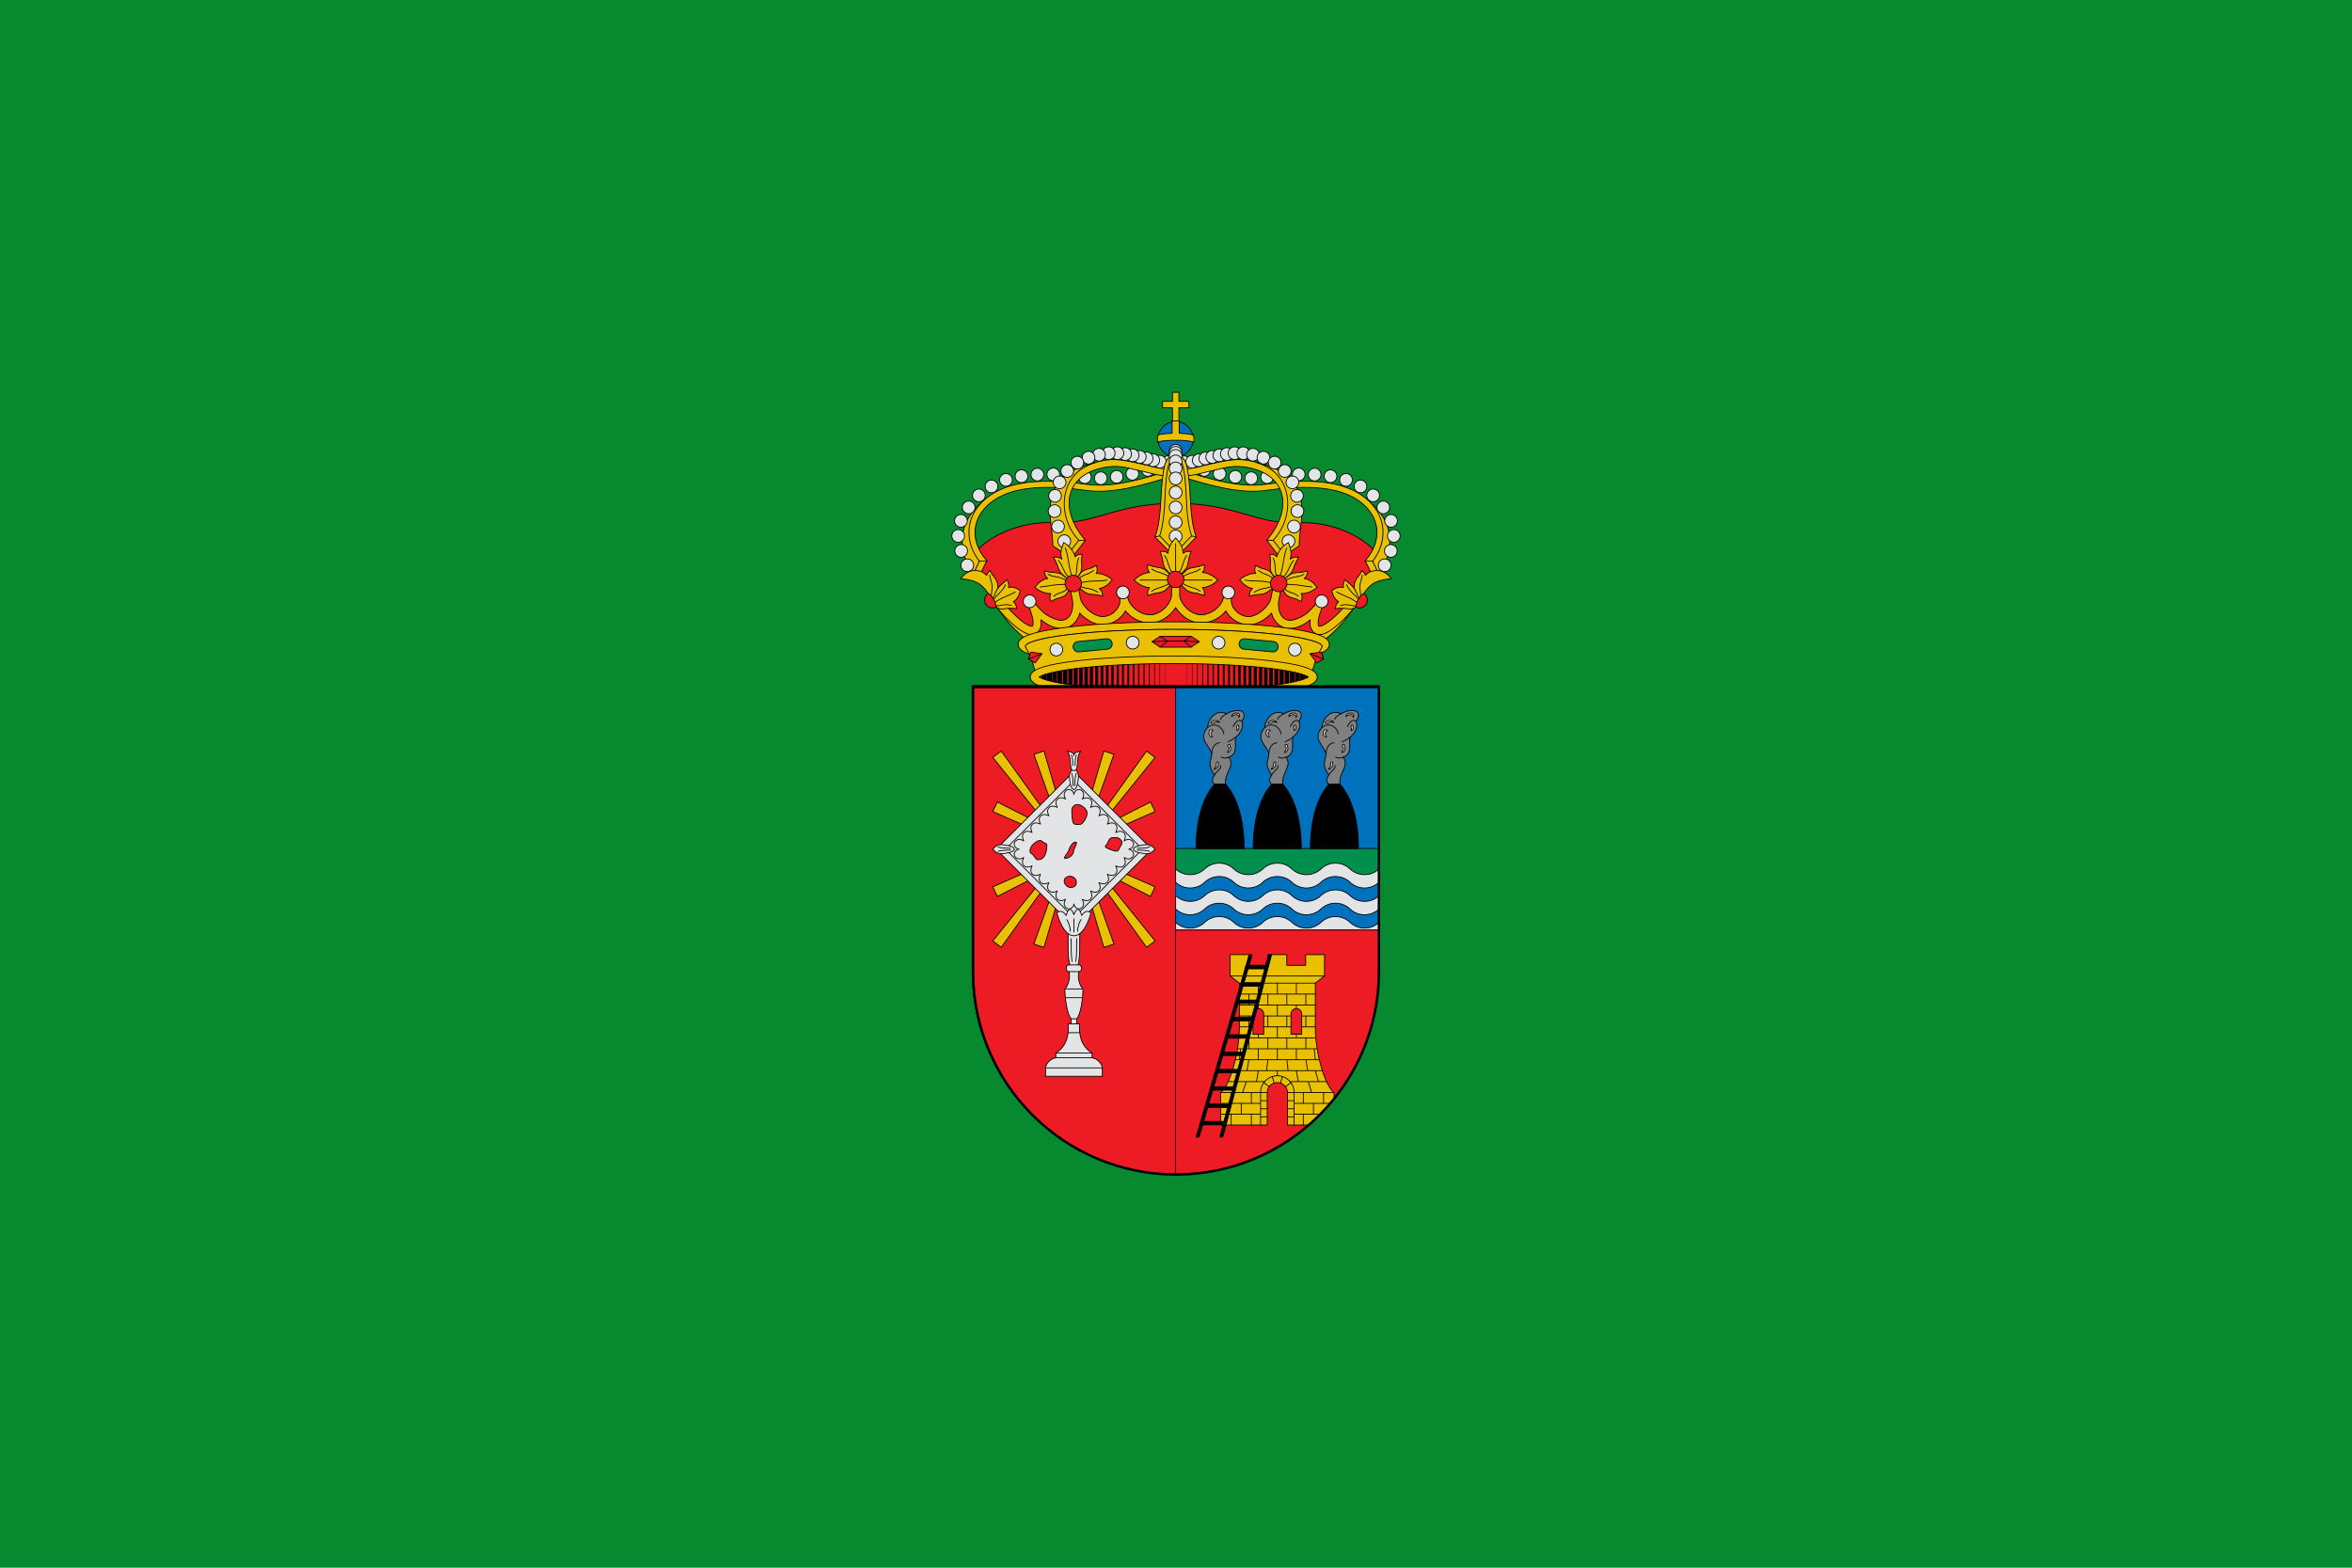 <svg xmlns="http://www.w3.org/2000/svg" width="750" height="500" version="1.0"><g style="display:inline"><path d="M0 0h750v500H0z" style="fill:#078930;fill-opacity:1;fill-rule:nonzero;stroke:none"/></g><g style="display:inline"><g style="display:inline"><path style="font-size:medium;font-style:normal;font-variant:normal;font-weight:400;font-stretch:normal;text-indent:0;text-align:start;text-decoration:none;line-height:normal;letter-spacing:normal;word-spacing:normal;text-transform:none;direction:ltr;block-progression:tb;writing-mode:lr-tb;text-anchor:start;color:#000;fill:#ed1c24;stroke:#000;stroke-width:1.028;stroke-linecap:round;stroke-linejoin:round;stroke-miterlimit:4;stroke-opacity:1;stroke-dasharray:none;marker:none;visibility:visible;display:inline;overflow:visible;enable-background:accumulate;font-family:Bitstream Vera Sans;-inkscape-font-specification:Bitstream Vera Sans" d="M878.161-242.465c47.422 0 90.376 3.351 121.23 8.74 15.428 2.695 27.86 5.927 36.065 9.316 4.103 1.694 7.149 3.494 8.776 4.883.389.332.576.406.577.616 0 .209-.194.247-.577.574-1.627 1.39-4.673 3.189-8.776 4.883-8.205 3.39-20.637 6.62-36.065 9.316-30.854 5.389-73.808 8.781-121.23 8.781-47.421 0-90.375-3.392-121.23-8.781-15.427-2.695-27.859-5.927-36.064-9.316-4.103-1.694-7.149-3.494-8.776-4.883-.384-.327-.577-.365-.577-.574 0-.21.188-.284.577-.616 1.627-1.39 4.673-3.189 8.776-4.883 8.205-3.389 20.637-6.62 36.064-9.315 30.855-5.39 73.809-8.741 121.23-8.741z" transform="matrix(.265 0 0 .242 142.571 268.768)"/><path style="fill:none;stroke:#000;stroke-width:5.656;stroke-linecap:butt;stroke-linejoin:miter;stroke-miterlimit:4;stroke-opacity:1;stroke-dasharray:none" d="M730.99-229.081v19.713" transform="matrix(.265 0 0 .242 142.571 268.768)"/><path d="M737.324-230.281v22.913" style="fill:none;stroke:#000;stroke-width:5.399;stroke-linecap:butt;stroke-linejoin:miter;stroke-miterlimit:4;stroke-opacity:1;stroke-dasharray:none" transform="matrix(.265 0 0 .242 142.571 268.768)"/><path style="fill:none;stroke:#000;stroke-width:5.142;stroke-linecap:butt;stroke-linejoin:miter;stroke-miterlimit:4;stroke-opacity:1;stroke-dasharray:none" d="M743.658-231.781v25.013" transform="matrix(.265 0 0 .242 142.571 268.768)"/><path d="M749.991-232.681v27.613" style="fill:none;stroke:#000;stroke-width:4.885;stroke-linecap:butt;stroke-linejoin:miter;stroke-miterlimit:4;stroke-opacity:1;stroke-dasharray:none" transform="matrix(.265 0 0 .242 142.571 268.768)"/><path d="M756.325-233.881v29.913" style="fill:none;stroke:#000;stroke-width:4.628;stroke-linecap:butt;stroke-linejoin:miter;stroke-miterlimit:4;stroke-opacity:1;stroke-dasharray:none" transform="matrix(.265 0 0 .242 142.571 268.768)"/><path style="fill:none;stroke:#000;stroke-width:4.37;stroke-linecap:butt;stroke-linejoin:miter;stroke-miterlimit:4;stroke-opacity:1;stroke-dasharray:none" d="M762.658-234.881v31.913" transform="matrix(.265 0 0 .242 142.571 268.768)"/><path style="fill:none;stroke:#000;stroke-width:4.113;stroke-linecap:butt;stroke-linejoin:miter;stroke-miterlimit:4;stroke-opacity:1;stroke-dasharray:none" d="M768.992-235.981v33.913" transform="matrix(.265 0 0 .242 142.571 268.768)"/><path d="M775.326-236.781v35.613" style="fill:none;stroke:#000;stroke-width:3.856;stroke-linecap:butt;stroke-linejoin:miter;stroke-miterlimit:4;stroke-opacity:1;stroke-dasharray:none" transform="matrix(.265 0 0 .242 142.571 268.768)"/><path d="M781.66-237.281v36.713" style="fill:none;stroke:#000;stroke-width:3.599;stroke-linecap:butt;stroke-linejoin:miter;stroke-miterlimit:4;stroke-opacity:1;stroke-dasharray:none" transform="matrix(.265 0 0 .242 142.571 268.768)"/><path style="fill:none;stroke:#000;stroke-width:3.342;stroke-linecap:butt;stroke-linejoin:miter;stroke-miterlimit:4;stroke-opacity:1;stroke-dasharray:none" d="M787.993-238.081v38.013" transform="matrix(.265 0 0 .242 142.571 268.768)"/><path d="M794.327-239.281v40.013" style="fill:none;stroke:#000;stroke-width:3.085;stroke-linecap:butt;stroke-linejoin:miter;stroke-miterlimit:4;stroke-opacity:1;stroke-dasharray:none" transform="matrix(.265 0 0 .242 142.571 268.768)"/><path style="fill:none;stroke:#000;stroke-width:2.828;stroke-linecap:butt;stroke-linejoin:miter;stroke-miterlimit:4;stroke-opacity:1;stroke-dasharray:none" d="M800.66-239.581v41.113" transform="matrix(.265 0 0 .242 142.571 268.768)"/><path style="fill:none;stroke:#000;stroke-width:2.571;stroke-linecap:butt;stroke-linejoin:miter;stroke-miterlimit:4;stroke-opacity:1;stroke-dasharray:none" d="M806.994-239.881v41.613" transform="matrix(.265 0 0 .242 142.571 268.768)"/><path d="M813.328-240.581v42.813" style="fill:none;stroke:#000;stroke-width:2.314;stroke-linecap:butt;stroke-linejoin:miter;stroke-miterlimit:4;stroke-opacity:1;stroke-dasharray:none" transform="matrix(.265 0 0 .242 142.571 268.768)"/><path style="fill:none;stroke:#000;stroke-width:2.057;stroke-linecap:butt;stroke-linejoin:miter;stroke-miterlimit:4;stroke-opacity:1;stroke-dasharray:none" d="M819.661-241.081v43.813" transform="matrix(.265 0 0 .242 142.571 268.768)"/><path d="M825.995-241.281v44.413" style="fill:none;stroke:#000;stroke-width:1.8;stroke-linecap:butt;stroke-linejoin:miter;stroke-miterlimit:4;stroke-opacity:1;stroke-dasharray:none" transform="matrix(.265 0 0 .242 142.571 268.768)"/><path d="M832.329-241.881v45.313" style="fill:none;stroke:#000;stroke-width:1.543;stroke-linecap:butt;stroke-linejoin:miter;stroke-miterlimit:4;stroke-opacity:1;stroke-dasharray:none" transform="matrix(.265 0 0 .242 142.571 268.768)"/><path style="fill:none;stroke:#000;stroke-width:1.285;stroke-linecap:butt;stroke-linejoin:miter;stroke-miterlimit:4;stroke-opacity:1;stroke-dasharray:none" d="M838.662-242.081v45.913" transform="matrix(.265 0 0 .242 142.571 268.768)"/><path d="M844.996-242.781v47.713" style="fill:none;stroke:#000;stroke-width:1.028px;stroke-linecap:butt;stroke-linejoin:miter;stroke-opacity:1" transform="matrix(.265 0 0 .242 142.571 268.768)"/><path style="fill:none;stroke:#000;stroke-width:.771;stroke-linecap:butt;stroke-linejoin:miter;stroke-miterlimit:4;stroke-opacity:1;stroke-dasharray:none" d="M851.33-242.781v47.713" transform="matrix(.265 0 0 .242 142.571 268.768)"/><path style="fill:none;stroke:#000;stroke-width:.514;stroke-linecap:butt;stroke-linejoin:miter;stroke-miterlimit:4;stroke-opacity:1;stroke-dasharray:none" d="M857.663-242.781v47.713" transform="matrix(.265 0 0 .242 142.571 268.768)"/><path d="M863.997-242.781v47.713" style="fill:none;stroke:#000;stroke-width:.257;stroke-linecap:butt;stroke-linejoin:miter;stroke-miterlimit:4;stroke-opacity:1;stroke-dasharray:none" transform="matrix(.265 0 0 .242 142.571 268.768)"/><path d="M718.323-223.881v10.213" style="fill:none;stroke:#000;stroke-width:6.17;stroke-linecap:butt;stroke-linejoin:miter;stroke-miterlimit:4;stroke-opacity:1;stroke-dasharray:none" transform="matrix(.265 0 0 .242 142.571 268.768)"/><path d="M724.657-226.981v15.313" style="fill:none;stroke:#000;stroke-width:5.913;stroke-linecap:butt;stroke-linejoin:miter;stroke-miterlimit:4;stroke-opacity:1;stroke-dasharray:none" transform="matrix(.265 0 0 .242 142.571 268.768)"/><path style="fill:none;stroke:#000;stroke-width:5.656;stroke-linecap:butt;stroke-linejoin:miter;stroke-miterlimit:4;stroke-opacity:1;stroke-dasharray:none" d="M730.99-229.081v19.713" transform="matrix(-.265 0 0 .242 607.429 268.768)"/><path d="M737.324-230.281v22.913" style="fill:none;stroke:#000;stroke-width:5.399;stroke-linecap:butt;stroke-linejoin:miter;stroke-miterlimit:4;stroke-opacity:1;stroke-dasharray:none" transform="matrix(-.265 0 0 .242 607.429 268.768)"/><path style="fill:none;stroke:#000;stroke-width:5.142;stroke-linecap:butt;stroke-linejoin:miter;stroke-miterlimit:4;stroke-opacity:1;stroke-dasharray:none" d="M743.658-231.781v25.013" transform="matrix(-.265 0 0 .242 607.429 268.768)"/><path d="M749.991-232.681v27.613" style="fill:none;stroke:#000;stroke-width:4.885;stroke-linecap:butt;stroke-linejoin:miter;stroke-miterlimit:4;stroke-opacity:1;stroke-dasharray:none" transform="matrix(-.265 0 0 .242 607.429 268.768)"/><path d="M756.325-233.881v29.913" style="fill:none;stroke:#000;stroke-width:4.628;stroke-linecap:butt;stroke-linejoin:miter;stroke-miterlimit:4;stroke-opacity:1;stroke-dasharray:none" transform="matrix(-.265 0 0 .242 607.429 268.768)"/><path style="fill:none;stroke:#000;stroke-width:4.37;stroke-linecap:butt;stroke-linejoin:miter;stroke-miterlimit:4;stroke-opacity:1;stroke-dasharray:none" d="M762.658-234.881v31.913" transform="matrix(-.265 0 0 .242 607.429 268.768)"/><path style="fill:none;stroke:#000;stroke-width:4.113;stroke-linecap:butt;stroke-linejoin:miter;stroke-miterlimit:4;stroke-opacity:1;stroke-dasharray:none" d="M768.992-235.981v33.913" transform="matrix(-.265 0 0 .242 607.429 268.768)"/><path d="M775.326-236.781v35.613" style="fill:none;stroke:#000;stroke-width:3.856;stroke-linecap:butt;stroke-linejoin:miter;stroke-miterlimit:4;stroke-opacity:1;stroke-dasharray:none" transform="matrix(-.265 0 0 .242 607.429 268.768)"/><path d="M781.66-237.281v36.713" style="fill:none;stroke:#000;stroke-width:3.599;stroke-linecap:butt;stroke-linejoin:miter;stroke-miterlimit:4;stroke-opacity:1;stroke-dasharray:none" transform="matrix(-.265 0 0 .242 607.429 268.768)"/><path style="fill:none;stroke:#000;stroke-width:3.342;stroke-linecap:butt;stroke-linejoin:miter;stroke-miterlimit:4;stroke-opacity:1;stroke-dasharray:none" d="M787.993-238.081v38.013" transform="matrix(-.265 0 0 .242 607.429 268.768)"/><path d="M794.327-239.281v40.013" style="fill:none;stroke:#000;stroke-width:3.085;stroke-linecap:butt;stroke-linejoin:miter;stroke-miterlimit:4;stroke-opacity:1;stroke-dasharray:none" transform="matrix(-.265 0 0 .242 607.429 268.768)"/><path style="fill:none;stroke:#000;stroke-width:2.828;stroke-linecap:butt;stroke-linejoin:miter;stroke-miterlimit:4;stroke-opacity:1;stroke-dasharray:none" d="M800.66-239.581v41.113" transform="matrix(-.265 0 0 .242 607.429 268.768)"/><path style="fill:none;stroke:#000;stroke-width:2.571;stroke-linecap:butt;stroke-linejoin:miter;stroke-miterlimit:4;stroke-opacity:1;stroke-dasharray:none" d="M806.994-239.881v41.613" transform="matrix(-.265 0 0 .242 607.429 268.768)"/><path d="M813.328-240.581v42.813" style="fill:none;stroke:#000;stroke-width:2.314;stroke-linecap:butt;stroke-linejoin:miter;stroke-miterlimit:4;stroke-opacity:1;stroke-dasharray:none" transform="matrix(-.265 0 0 .242 607.429 268.768)"/><path style="fill:none;stroke:#000;stroke-width:2.057;stroke-linecap:butt;stroke-linejoin:miter;stroke-miterlimit:4;stroke-opacity:1;stroke-dasharray:none" d="M819.661-241.081v43.813" transform="matrix(-.265 0 0 .242 607.429 268.768)"/><path d="M825.995-241.281v44.413" style="fill:none;stroke:#000;stroke-width:1.8;stroke-linecap:butt;stroke-linejoin:miter;stroke-miterlimit:4;stroke-opacity:1;stroke-dasharray:none" transform="matrix(-.265 0 0 .242 607.429 268.768)"/><path d="M832.329-241.881v45.313" style="fill:none;stroke:#000;stroke-width:1.543;stroke-linecap:butt;stroke-linejoin:miter;stroke-miterlimit:4;stroke-opacity:1;stroke-dasharray:none" transform="matrix(-.265 0 0 .242 607.429 268.768)"/><path style="fill:none;stroke:#000;stroke-width:1.285;stroke-linecap:butt;stroke-linejoin:miter;stroke-miterlimit:4;stroke-opacity:1;stroke-dasharray:none" d="M838.662-242.081v45.913" transform="matrix(-.265 0 0 .242 607.429 268.768)"/><path d="M844.996-242.781v47.713" style="fill:none;stroke:#000;stroke-width:1.028px;stroke-linecap:butt;stroke-linejoin:miter;stroke-opacity:1" transform="matrix(-.265 0 0 .242 607.429 268.768)"/><path style="fill:none;stroke:#000;stroke-width:.771;stroke-linecap:butt;stroke-linejoin:miter;stroke-miterlimit:4;stroke-opacity:1;stroke-dasharray:none" d="M851.33-242.781v47.713" transform="matrix(-.265 0 0 .242 607.429 268.768)"/><path style="fill:none;stroke:#000;stroke-width:.514;stroke-linecap:butt;stroke-linejoin:miter;stroke-miterlimit:4;stroke-opacity:1;stroke-dasharray:none" d="M857.663-242.781v47.713" transform="matrix(-.265 0 0 .242 607.429 268.768)"/><path d="M863.997-242.781v47.713" style="fill:none;stroke:#000;stroke-width:.257;stroke-linecap:butt;stroke-linejoin:miter;stroke-miterlimit:4;stroke-opacity:1;stroke-dasharray:none" transform="matrix(-.265 0 0 .242 607.429 268.768)"/><path d="M718.323-223.881v10.213" style="fill:none;stroke:#000;stroke-width:6.17;stroke-linecap:butt;stroke-linejoin:miter;stroke-miterlimit:4;stroke-opacity:1;stroke-dasharray:none" transform="matrix(-.265 0 0 .242 607.429 268.768)"/><path d="M724.657-226.981v15.313" style="fill:none;stroke:#000;stroke-width:5.913;stroke-linecap:butt;stroke-linejoin:miter;stroke-miterlimit:4;stroke-opacity:1;stroke-dasharray:none" transform="matrix(-.265 0 0 .242 607.429 268.768)"/><path d="M275.053 148.68c-73.478 0-98.32 25.864-148.097 23.71-47.45-2.055-88.549 19.505-105.27 46.096l50.536 73.206 46.908 30.577 155.923-11.59 155.922 11.59 46.908-30.577 50.431-73.206c-16.721-26.591-57.715-48.15-105.165-46.097-49.777 2.155-74.619-23.708-148.096-23.708z" style="fill:#ed1c24;fill-opacity:1;stroke:#000;stroke-width:1;stroke-linecap:round;stroke-linejoin:round;stroke-miterlimit:4;stroke-opacity:1;stroke-dasharray:none" transform="matrix(.26 0 0 .26 303.385 121.875)"/><g style="stroke:#000;stroke-width:1;stroke-linecap:round;stroke-linejoin:round;stroke-miterlimit:4;stroke-opacity:1;stroke-dasharray:none"><path style="fill:#eac102;fill-opacity:1;stroke:#000;stroke-width:1;stroke-linecap:round;stroke-linejoin:round;stroke-miterlimit:4;stroke-opacity:1;stroke-dasharray:none;display:inline" d="M495.393 273.719c-8.975 15.172-24.369 32.712-39.404 43.596l-12.431-5.935c23.39-9.09 38.18-23.218 51.835-37.661zM54.607 273.719c8.975 15.172 24.369 32.712 39.404 43.596l12.431-5.935c-23.39-9.09-38.18-23.218-51.835-37.661z" transform="matrix(.26 0 0 .26 303.385 121.875)"/><path d="M149.406 242.25c-2.853.099-5.25 3.065-4.75 5.875 0 0 2.414 12.459 3.625 18.688 1.052 5.406.626 11.743-1.406 16.5-2.032 4.756-5.095 7.872-10.594 8.78-4.395.727-13.97-2.57-21.031-7.718-3.53-2.574-6.043-5.53-8.344-7.813-3.307-3.28-4.575-6.848-9.687-5.75-2.866 2.193-1.91 5.081-1 7.782 1.986 5.892 4.486 12.32 3.812 18.656-.183 1.726-.391 1.9-1.344 2.281.138-.055-2.05-.008-5.343-1.781-3.293-1.774-7.424-4.8-11.5-8.375-8.153-7.15-16.368-16.596-19.875-21.938-1.44-2.192-4.745-2.877-6.938-1.437-2.192 1.44-2.877 4.745-1.437 6.938 4.402 6.704 12.785 16.157 21.656 23.937 4.435 3.89 8.963 7.328 13.344 9.688 4.38 2.36 8.918 4.205 13.812 2.25 4.404-1.76 6.877-6.075 7.5-9.97.398-2.483.218-4.942-.125-7.343 8.413 6.793 17.37 11.42 28.125 10.469 9-.796 15.161-7.634 18.188-14.719.548-1.284.9-2.632 1.281-3.969a52.617 52.617 0 0 0 5.062 4.813c7.025 5.804 15.713 10.037 24.657 9.469 8.515-.542 16.291-4.692 21.812-10.657 1.761-1.902 3.226-4.072 4.469-6.344 7.019 8.837 18.318 14.875 30.625 14.844 9.577-.024 18.346-4.839 24.875-11.281a43.954 43.954 0 0 0 6.125-7.531 43.954 43.954 0 0 0 6.125 7.531c6.528 6.442 15.298 11.257 24.875 11.281 12.307.031 23.606-6.007 30.625-14.844 1.243 2.272 2.708 4.442 4.469 6.344 5.52 5.965 13.297 10.115 21.812 10.656 8.944.569 17.632-3.664 24.656-9.468a52.617 52.617 0 0 0 5.063-4.813c.381 1.337.733 2.685 1.281 3.969 3.027 7.085 9.188 13.923 18.188 14.719 10.755.951 19.712-3.676 28.125-10.469-.343 2.401-.523 4.86-.125 7.344.623 3.894 3.096 8.209 7.5 9.969 4.894 1.955 9.431.11 13.812-2.25s8.908-5.798 13.344-9.688c8.871-7.78 17.254-17.233 21.656-23.938 1.44-2.192.755-5.497-1.437-6.937-2.193-1.44-5.498-.755-6.938 1.438-3.507 5.34-11.722 14.786-19.875 21.937-4.076 3.575-8.207 6.601-11.5 8.375-3.292 1.773-5.48 1.726-5.344 1.781-.952-.38-1.16-.555-1.343-2.281-.674-6.336 1.826-12.764 3.812-18.656.91-2.701 1.897-5.589-.969-7.781-5.112-1.1-6.411 2.47-9.718 5.75-2.301 2.282-4.814 5.238-8.344 7.812-7.06 5.148-16.636 8.445-21.031 7.719-5.499-.909-8.562-4.025-10.594-8.781-2.032-4.757-2.458-11.094-1.406-16.5 1.21-6.23 3.625-18.688 3.625-18.688.5-2.81-1.897-5.776-4.75-5.875-2.328-.079-4.584 1.69-5.063 3.969 0 0-2.415 12.438-3.625 18.656-.874 4.49-5.084 10.844-10.719 15.5-5.634 4.656-12.52 7.545-17.656 7.219-5.564-.354-11.375-3.19-15.094-7.5-3.437-3.985-5.78-8.438-5-13.906.365-2.553-1.524-5.237-4.062-5.688-2.81-.013-5.183 1.097-5.781 4-2.08 10.084-14.483 20.94-27.563 20.906-6.088-.015-12.812-3.41-17.875-8.406-5.063-4.996-8.139-11.476-8.156-15.906-.015-3.782-.046-7.563 0-11.344.032-2.642-2.358-2.969-5-2.969s-5.037.327-5 2.969c.044 3.083 0 8.26 0 11.344 0 4.43-3.093 10.91-8.156 15.906-5.063 4.996-11.788 8.39-17.875 8.406-13.08.033-25.484-10.822-27.563-20.906-.598-2.903-2.972-4.013-5.781-4-2.538.451-4.427 3.135-4.063 5.688.78 5.468-1.562 9.92-5 13.906-3.718 4.31-9.529 7.146-15.093 7.5-5.136.326-12.022-2.563-17.657-7.219-5.634-4.656-9.844-11.01-10.718-15.5-1.21-6.218-3.625-18.656-3.625-18.656-.48-2.28-2.735-4.048-5.063-3.969z" style="font-size:medium;font-style:normal;font-variant:normal;font-weight:400;font-stretch:normal;text-indent:0;text-align:start;text-decoration:none;line-height:normal;letter-spacing:normal;word-spacing:normal;text-transform:none;direction:ltr;block-progression:tb;writing-mode:lr-tb;text-anchor:start;color:#000;fill:#eac102;fill-opacity:1;stroke:#000;stroke-width:1;stroke-linecap:round;stroke-linejoin:round;stroke-miterlimit:4;stroke-opacity:1;stroke-dasharray:none;marker:none;visibility:visible;display:inline;overflow:visible;enable-background:accumulate;font-family:Bitstream Vera Sans;-inkscape-font-specification:Bitstream Vera Sans" transform="matrix(.26 0 0 .26 303.385 121.875)"/></g><g style="stroke:#000;stroke-width:1.07;stroke-miterlimit:4;stroke-opacity:1;stroke-dasharray:none"><path style="fill:#eac102;fill-opacity:1;stroke:#000;stroke-width:1.07;stroke-linecap:round;stroke-linejoin:round;stroke-miterlimit:4;stroke-opacity:1;stroke-dasharray:none" d="M270.694 7.5v11.837h-13.046v8.423h13.046v28.397h8.453V27.76h13.046v-8.423h-13.046V7.5h-8.453z" transform="matrix(.243 0 0 .243 308.098 123.305)"/><g style="stroke:#000;stroke-width:1.07;stroke-miterlimit:4;stroke-opacity:1;stroke-dasharray:none"><path d="M297.05 68.96c0 12.775-10.354 23.132-23.126 23.132-12.772 0-23.126-10.357-23.126-23.132 0-12.776 10.354-23.133 23.126-23.133 12.772 0 23.126 10.357 23.126 23.133z" style="fill:#0071bc;fill-opacity:1;stroke:#000;stroke-width:1.07;stroke-linecap:round;stroke-linejoin:round;stroke-miterlimit:4;stroke-opacity:1;stroke-dasharray:none" transform="matrix(.243 0 0 .243 308.323 123.305)"/><path d="M273.918 44.987c-1.53.006-3.057.139-4.593.398v15.928c-10.738.284-18.833 1.521-18.833 3.032-.343.319-.913 6.95 0 9.22 0-1.72 10.483-3.125 23.426-3.125 12.942 0 23.456 1.404 23.456 3.124 1.072-2.007.561-8.903 0-9.219 0-1.51-8.11-2.747-18.832-3.032V45.385a25.067 25.067 0 0 0-4.624-.398z" style="fill:#eac102;fill-opacity:1;stroke:#000;stroke-width:1.07;stroke-linecap:round;stroke-linejoin:round;stroke-miterlimit:4;stroke-opacity:1;stroke-dasharray:none" transform="matrix(.243 0 0 .243 308.323 123.305)"/></g></g><g style="stroke:#000;stroke-width:1;stroke-linecap:round;stroke-linejoin:round;stroke-miterlimit:4;stroke-opacity:1;stroke-dasharray:none"><g style="fill:#e3e4e5;fill-opacity:1;stroke:#000;stroke-width:1.01;stroke-linecap:round;stroke-linejoin:round;stroke-miterlimit:4;stroke-opacity:1;stroke-dasharray:none"><path style="fill:#eac102;fill-opacity:1;stroke:#000;stroke-width:1.01;stroke-linecap:round;stroke-linejoin:round;stroke-miterlimit:4;stroke-opacity:1;stroke-dasharray:none;display:inline" d="m63.957-241.871 10.78-18.418c-18.477-33.058-13.857-56.923-2.529-76.251-22.962 22.378-29.013 56.037-8.25 94.669z" transform="matrix(.275 0 0 .241 292.738 241.813)"/><path style="fill:#eac102;fill-opacity:1;stroke:#000;stroke-width:1.01;stroke-linecap:round;stroke-linejoin:round;stroke-miterlimit:4;stroke-opacity:1;stroke-dasharray:none;display:inline" d="M289.518-379.717c-30.644 10.545-64.03 22.245-94.314 17.332-62.248-10.096-98.774-.757-119.958 22.32-20.56 22.396-21.165 54.12-4.144 79.438l-6.892 16.658 6.462 3.97 8.022-18.784 1.217-2.313-1.536-2.125c-16.795-23.112-16.628-50.77 2.144-71.218 18.772-20.45 52.75-29.907 113.584-20.04 31.573 5.122 66.271-6.806 97.675-17.613l-2.26-7.625z" transform="matrix(.275 0 0 .241 292.738 241.813)"/><path style="fill:#e3e4e5;fill-opacity:1;stroke:#000;stroke-width:1.01;stroke-linecap:round;stroke-linejoin:round;stroke-miterlimit:4;stroke-opacity:1;stroke-dasharray:none" d="m71.158-260.616 8.676-.477" transform="matrix(.275 0 0 .241 292.738 241.813)"/></g><g style="stroke:#000;stroke-width:1;stroke-linecap:round;stroke-linejoin:round;stroke-miterlimit:4;stroke-opacity:1;stroke-dasharray:none"><path d="M230.707 112.425a7.783 7.783 0 1 1-15.566 0 7.783 7.783 0 0 1 15.566 0zM153.207 114.325a7.783 7.783 0 1 1-15.566 0 7.783 7.783 0 0 1 15.566 0zM172.457 116.575a7.783 7.783 0 1 1-15.566 0 7.783 7.783 0 0 1 15.566 0zM249.707 107.625a7.783 7.783 0 1 1-15.566 0 7.783 7.783 0 0 1 15.566 0zM268.457 102.225a7.783 7.783 0 1 1-15.566 0 7.783 7.783 0 0 1 15.566 0zM28.253 224.679a7.783 7.783 0 1 1-15.567 0 7.783 7.783 0 0 1 15.567 0zM20.754 207.076a7.783 7.783 0 1 1-15.566 0 7.783 7.783 0 0 1 15.566 0zM17.066 188.675a7.783 7.783 0 1 1-15.566 0 7.783 7.783 0 0 1 15.566 0zM20.457 170.175a7.783 7.783 0 1 1-15.566 0 7.783 7.783 0 0 1 15.566 0zM29.957 153.675a7.783 7.783 0 1 1-15.566 0 7.783 7.783 0 0 1 15.566 0zM42.457 138.925a7.783 7.783 0 1 1-15.566 0 7.783 7.783 0 0 1 15.566 0zM57.957 127.925a7.783 7.783 0 1 1-15.566 0 7.783 7.783 0 0 1 15.566 0zM75.707 119.925a7.783 7.783 0 1 1-15.566 0 7.783 7.783 0 0 1 15.566 0zM94.707 115.425a7.783 7.783 0 1 1-15.566 0 7.783 7.783 0 0 1 15.566 0zM114.207 113.425a7.783 7.783 0 1 1-15.566 0 7.783 7.783 0 0 1 15.566 0zM133.707 113.175a7.783 7.783 0 1 1-15.566 0 7.783 7.783 0 0 1 15.566 0zM191.957 117.925a7.783 7.783 0 1 1-15.566 0 7.783 7.783 0 0 1 15.566 0zM211.457 116.175a7.783 7.783 0 1 1-15.566 0 7.783 7.783 0 0 1 15.566 0z" style="fill:#e3e4e5;stroke:#000;stroke-width:1;stroke-linecap:round;stroke-linejoin:round;stroke-miterlimit:4;stroke-opacity:1;stroke-dasharray:none;display:inline" transform="matrix(.26 0 0 .26 303.125 121.875)"/></g></g><g style="stroke:#000;stroke-width:1;stroke-linecap:round;stroke-linejoin:round;stroke-miterlimit:4;stroke-opacity:1;stroke-dasharray:none"><g style="fill:#e3e4e5;fill-opacity:1;stroke:#000;stroke-width:.941;stroke-linecap:round;stroke-linejoin:round;stroke-miterlimit:4;stroke-opacity:1;stroke-dasharray:none"><path style="font-size:medium;font-style:normal;font-variant:normal;font-weight:400;font-stretch:normal;text-indent:0;text-align:start;text-decoration:none;line-height:normal;letter-spacing:normal;word-spacing:normal;text-transform:none;direction:ltr;block-progression:tb;writing-mode:lr-tb;text-anchor:start;color:#000;fill:#eac102;fill-opacity:1;stroke:#000;stroke-width:.941;stroke-linecap:round;stroke-linejoin:round;stroke-miterlimit:4;stroke-opacity:1;stroke-dasharray:none;marker:none;visibility:visible;display:inline;overflow:visible;enable-background:accumulate;font-family:Bitstream Vera Sans;-inkscape-font-specification:Bitstream Vera Sans" d="M211.12-380.47c-28.046 3.956-44.627 18.785-49.617 37.25-4.766 17.635.896 37.894 14.4 55.187l-12.678 18.58 8.964-.514 14.456-18.472-1.935-2.344c-13.606-16.235-19.74-35.112-15.623-50.344 4.117-15.232 17.252-27.653 43.17-31.406 16.012-2.319 26.722 2.308 38.165 4.444 11.443 2.136 23.834 7.51 41.151 5.4v-7.938c-16.226 1.978-28.303-2.988-39.739-5.337-13.455-2.763-27.137-6.422-40.713-4.507z" transform="matrix(.275 0 0 .278 294.768 252.498)"/><path style="font-size:medium;font-style:normal;font-variant:normal;font-weight:400;font-stretch:normal;text-indent:0;text-align:start;text-decoration:none;line-height:normal;letter-spacing:normal;word-spacing:normal;text-transform:none;direction:ltr;block-progression:tb;writing-mode:lr-tb;text-anchor:start;color:#000;fill:#eac102;fill-opacity:1;stroke:#000;stroke-width:.941;stroke-linecap:round;stroke-linejoin:round;stroke-miterlimit:4;stroke-opacity:1;stroke-dasharray:none;marker:none;visibility:visible;display:inline;overflow:visible;enable-background:accumulate;font-family:Bitstream Vera Sans;-inkscape-font-specification:Bitstream Vera Sans" d="m165.338-271.05 13.699-17.334c-26.348-27.883-23.211-77.636 19.558-89.377-73.129 16.755-48.7 68.206-49.733 95.674z" transform="matrix(.275 0 0 .278 294.768 252.498)"/><path style="fill:#e3e4e5;fill-opacity:1;stroke:#000;stroke-width:.941;stroke-linecap:round;stroke-linejoin:round;stroke-miterlimit:4;stroke-opacity:1;stroke-dasharray:none;display:inline" d="m179.085-288.393 7.236-.053" transform="matrix(.275 0 0 .278 294.768 252.498)"/></g><g style="stroke:#000;stroke-width:1;stroke-linecap:round;stroke-linejoin:round;stroke-miterlimit:4;stroke-opacity:1;stroke-dasharray:none"><path style="fill:#e3e4e5;stroke:#000;stroke-width:1;stroke-linecap:round;stroke-linejoin:round;stroke-miterlimit:4;stroke-opacity:1;stroke-dasharray:none;display:inline" d="M273.033 98.37a7.783 7.783 0 1 1-15.566 0 7.783 7.783 0 0 1 15.566 0z" transform="matrix(.26 0 0 .26 303.385 121.875)"/><path style="fill:#e3e4e5;stroke:#000;stroke-width:1;stroke-linecap:round;stroke-linejoin:round;stroke-miterlimit:4;stroke-opacity:1;stroke-dasharray:none;display:inline" d="M263.377 97.564a7.783 7.783 0 1 1-15.566 0 7.783 7.783 0 0 1 15.566 0z" transform="matrix(.26 0 0 .26 303.385 121.875)"/><path d="M255.314 95.824a7.783 7.783 0 1 1-15.567 0 7.783 7.783 0 0 1 15.567 0z" style="fill:#e3e4e5;stroke:#000;stroke-width:1;stroke-linecap:round;stroke-linejoin:round;stroke-miterlimit:4;stroke-opacity:1;stroke-dasharray:none;display:inline" transform="matrix(.26 0 0 .26 303.385 121.875)"/><path d="M247.222 93.599a7.783 7.783 0 1 1-15.567 0 7.783 7.783 0 0 1 15.567 0zM146.224 195.155a7.783 7.783 0 1 1-15.567 0 7.783 7.783 0 0 1 15.567 0zM138.499 177.128a7.783 7.783 0 1 1-15.567 0 7.783 7.783 0 0 1 15.567 0zM134.28 158.228a7.783 7.783 0 1 1-15.566 0 7.783 7.783 0 0 1 15.567 0zM134.857 139.5a7.783 7.783 0 1 1-15.567 0 7.783 7.783 0 0 1 15.567 0z" style="fill:#e3e4e5;stroke:#000;stroke-width:1;stroke-linecap:round;stroke-linejoin:round;stroke-miterlimit:4;stroke-opacity:1;stroke-dasharray:none;display:inline" transform="matrix(.26 0 0 .26 303.385 121.875)"/><path d="M238.797 91.716a7.783 7.783 0 1 1-15.567 0 7.783 7.783 0 0 1 15.567 0z" style="fill:#e3e4e5;stroke:#000;stroke-width:1;stroke-linecap:round;stroke-linejoin:round;stroke-miterlimit:4;stroke-opacity:1;stroke-dasharray:none;display:inline" transform="matrix(.26 0 0 .26 303.385 121.875)"/><path d="M230.097 89.776a7.783 7.783 0 1 1-15.567 0 7.783 7.783 0 0 1 15.567 0z" style="fill:#e3e4e5;stroke:#000;stroke-width:1;stroke-linecap:round;stroke-linejoin:round;stroke-miterlimit:4;stroke-opacity:1;stroke-dasharray:none;display:inline" transform="matrix(.26 0 0 .26 303.385 121.875)"/><path style="fill:#e3e4e5;stroke:#000;stroke-width:1;stroke-linecap:round;stroke-linejoin:round;stroke-miterlimit:4;stroke-opacity:1;stroke-dasharray:none;display:inline" d="M220.865 88.226a7.783 7.783 0 1 1-15.567 0 7.783 7.783 0 0 1 15.567 0z" transform="matrix(.26 0 0 .26 303.385 121.875)"/><path style="fill:#e3e4e5;stroke:#000;stroke-width:1;stroke-linecap:round;stroke-linejoin:round;stroke-miterlimit:4;stroke-opacity:1;stroke-dasharray:none;display:inline" d="M211.399 87.148a7.783 7.783 0 1 1-15.567 0 7.783 7.783 0 0 1 15.567 0z" transform="matrix(.26 0 0 .26 303.385 121.875)"/><path d="M200.703 87.179a7.783 7.783 0 1 1-15.566 0 7.783 7.783 0 0 1 15.566 0z" style="fill:#e3e4e5;stroke:#000;stroke-width:1;stroke-linecap:round;stroke-linejoin:round;stroke-miterlimit:4;stroke-opacity:1;stroke-dasharray:none;display:inline" transform="matrix(.26 0 0 .26 303.385 121.875)"/><path style="fill:#e3e4e5;stroke:#000;stroke-width:1;stroke-linecap:round;stroke-linejoin:round;stroke-miterlimit:4;stroke-opacity:1;stroke-dasharray:none;display:inline" d="M188.768 89.06a7.783 7.783 0 1 1-15.566 0 7.783 7.783 0 0 1 15.566 0z" transform="matrix(.26 0 0 .26 303.385 121.875)"/><path style="fill:#e3e4e5;stroke:#000;stroke-width:1;stroke-linecap:round;stroke-linejoin:round;stroke-miterlimit:4;stroke-opacity:1;stroke-dasharray:none;display:inline" d="M175.956 92.642a7.783 7.783 0 1 1-15.567 0 7.783 7.783 0 0 1 15.567 0z" transform="matrix(.26 0 0 .26 303.385 121.875)"/><path d="M162.23 98.742a7.783 7.783 0 1 1-15.567 0 7.783 7.783 0 0 1 15.567 0zM149.849 109.045a7.783 7.783 0 1 1-15.567 0 7.783 7.783 0 0 1 15.567 0zM140.438 122.955a7.783 7.783 0 1 1-15.566 0 7.783 7.783 0 0 1 15.566 0z" style="fill:#e3e4e5;stroke:#000;stroke-width:1;stroke-linecap:round;stroke-linejoin:round;stroke-miterlimit:4;stroke-opacity:1;stroke-dasharray:none;display:inline" transform="matrix(.26 0 0 .26 303.385 121.875)"/></g></g><g style="stroke:#000;stroke-width:1;stroke-linecap:round;stroke-linejoin:round;stroke-miterlimit:4;stroke-opacity:1;stroke-dasharray:none"><g style="fill:#e3e4e5;fill-opacity:1;stroke:#000;stroke-width:1.01;stroke-linecap:round;stroke-linejoin:round;stroke-miterlimit:4;stroke-opacity:1;stroke-dasharray:none"><path d="m63.957-241.871 10.78-18.418c-18.477-33.058-13.857-56.923-2.529-76.251-22.962 22.378-29.013 56.037-8.25 94.669z" style="fill:#eac102;fill-opacity:1;stroke:#000;stroke-width:1.01;stroke-linecap:round;stroke-linejoin:round;stroke-miterlimit:4;stroke-opacity:1;stroke-dasharray:none;display:inline" transform="matrix(-.275 0 0 .241 457.262 241.813)"/><path d="M289.518-379.717c-30.644 10.545-64.03 22.245-94.314 17.332-62.248-10.096-98.774-.757-119.958 22.32-20.56 22.396-21.165 54.12-4.144 79.438l-6.892 16.658 6.462 3.97 8.022-18.784 1.217-2.313-1.536-2.125c-16.795-23.112-16.628-50.77 2.144-71.218 18.772-20.45 52.75-29.907 113.584-20.04 31.573 5.122 66.271-6.806 97.675-17.613l-2.26-7.625z" style="fill:#eac102;fill-opacity:1;stroke:#000;stroke-width:1.01;stroke-linecap:round;stroke-linejoin:round;stroke-miterlimit:4;stroke-opacity:1;stroke-dasharray:none;display:inline" transform="matrix(-.275 0 0 .241 457.262 241.813)"/><path d="m71.158-260.616 8.676-.477" style="fill:#e3e4e5;fill-opacity:1;stroke:#000;stroke-width:1.01;stroke-linecap:round;stroke-linejoin:round;stroke-miterlimit:4;stroke-opacity:1;stroke-dasharray:none" transform="matrix(-.275 0 0 .241 457.262 241.813)"/></g><g style="stroke:#000;stroke-width:1;stroke-linecap:round;stroke-linejoin:round;stroke-miterlimit:4;stroke-opacity:1;stroke-dasharray:none"><path style="fill:#e3e4e5;stroke:#000;stroke-width:1;stroke-linecap:round;stroke-linejoin:round;stroke-miterlimit:4;stroke-opacity:1;stroke-dasharray:none;display:inline" d="M230.707 112.425a7.783 7.783 0 1 1-15.566 0 7.783 7.783 0 0 1 15.566 0zM153.207 114.325a7.783 7.783 0 1 1-15.566 0 7.783 7.783 0 0 1 15.566 0zM172.457 116.575a7.783 7.783 0 1 1-15.566 0 7.783 7.783 0 0 1 15.566 0zM249.707 107.625a7.783 7.783 0 1 1-15.566 0 7.783 7.783 0 0 1 15.566 0zM268.457 102.225a7.783 7.783 0 1 1-15.566 0 7.783 7.783 0 0 1 15.566 0zM28.253 224.679a7.783 7.783 0 1 1-15.567 0 7.783 7.783 0 0 1 15.567 0zM20.754 207.076a7.783 7.783 0 1 1-15.566 0 7.783 7.783 0 0 1 15.566 0zM17.066 188.675a7.783 7.783 0 1 1-15.566 0 7.783 7.783 0 0 1 15.566 0zM20.457 170.175a7.783 7.783 0 1 1-15.566 0 7.783 7.783 0 0 1 15.566 0zM29.957 153.675a7.783 7.783 0 1 1-15.566 0 7.783 7.783 0 0 1 15.566 0zM42.457 138.925a7.783 7.783 0 1 1-15.566 0 7.783 7.783 0 0 1 15.566 0zM57.957 127.925a7.783 7.783 0 1 1-15.566 0 7.783 7.783 0 0 1 15.566 0zM75.707 119.925a7.783 7.783 0 1 1-15.566 0 7.783 7.783 0 0 1 15.566 0zM94.707 115.425a7.783 7.783 0 1 1-15.566 0 7.783 7.783 0 0 1 15.566 0zM114.207 113.425a7.783 7.783 0 1 1-15.566 0 7.783 7.783 0 0 1 15.566 0zM133.707 113.175a7.783 7.783 0 1 1-15.566 0 7.783 7.783 0 0 1 15.566 0zM191.957 117.925a7.783 7.783 0 1 1-15.566 0 7.783 7.783 0 0 1 15.566 0zM211.457 116.175a7.783 7.783 0 1 1-15.566 0 7.783 7.783 0 0 1 15.566 0z" transform="matrix(-.26 0 0 .26 446.875 121.875)"/></g></g><g style="stroke:#000;stroke-width:1;stroke-linecap:round;stroke-linejoin:round;stroke-miterlimit:4;stroke-opacity:1;stroke-dasharray:none"><g style="fill:#e3e4e5;fill-opacity:1;stroke:#000;stroke-width:.941;stroke-linecap:round;stroke-linejoin:round;stroke-miterlimit:4;stroke-opacity:1;stroke-dasharray:none"><path d="M211.12-380.47c-28.046 3.956-44.627 18.785-49.617 37.25-4.766 17.635.896 37.894 14.4 55.187l-12.678 18.58 8.964-.514 14.456-18.472-1.935-2.344c-13.606-16.235-19.74-35.112-15.623-50.344 4.117-15.232 17.252-27.653 43.17-31.406 16.012-2.319 26.722 2.308 38.165 4.444 11.443 2.136 23.834 7.51 41.151 5.4v-7.938c-16.226 1.978-28.303-2.988-39.739-5.337-13.455-2.763-27.137-6.422-40.713-4.507z" style="font-size:medium;font-style:normal;font-variant:normal;font-weight:400;font-stretch:normal;text-indent:0;text-align:start;text-decoration:none;line-height:normal;letter-spacing:normal;word-spacing:normal;text-transform:none;direction:ltr;block-progression:tb;writing-mode:lr-tb;text-anchor:start;color:#000;fill:#eac102;fill-opacity:1;stroke:#000;stroke-width:.941;stroke-linecap:round;stroke-linejoin:round;stroke-miterlimit:4;stroke-opacity:1;stroke-dasharray:none;marker:none;visibility:visible;display:inline;overflow:visible;enable-background:accumulate;font-family:Bitstream Vera Sans;-inkscape-font-specification:Bitstream Vera Sans" transform="matrix(-.275 0 0 .278 455.232 252.498)"/><path d="m165.338-271.05 13.699-17.334c-26.348-27.883-23.211-77.636 19.558-89.377-73.129 16.755-48.7 68.206-49.733 95.674z" style="font-size:medium;font-style:normal;font-variant:normal;font-weight:400;font-stretch:normal;text-indent:0;text-align:start;text-decoration:none;line-height:normal;letter-spacing:normal;word-spacing:normal;text-transform:none;direction:ltr;block-progression:tb;writing-mode:lr-tb;text-anchor:start;color:#000;fill:#eac102;fill-opacity:1;stroke:#000;stroke-width:.941;stroke-linecap:round;stroke-linejoin:round;stroke-miterlimit:4;stroke-opacity:1;stroke-dasharray:none;marker:none;visibility:visible;display:inline;overflow:visible;enable-background:accumulate;font-family:Bitstream Vera Sans;-inkscape-font-specification:Bitstream Vera Sans" transform="matrix(-.275 0 0 .278 455.232 252.498)"/><path d="m179.085-288.393 7.237-.053" style="fill:#e3e4e5;fill-opacity:1;stroke:#000;stroke-width:.941;stroke-linecap:round;stroke-linejoin:round;stroke-miterlimit:4;stroke-opacity:1;stroke-dasharray:none;display:inline" transform="matrix(-.275 0 0 .278 455.232 252.498)"/></g><g style="stroke:#000;stroke-width:1;stroke-linecap:round;stroke-linejoin:round;stroke-miterlimit:4;stroke-opacity:1;stroke-dasharray:none"><path d="M273.033 98.37a7.783 7.783 0 1 1-15.566 0 7.783 7.783 0 0 1 15.566 0z" style="fill:#e3e4e5;stroke:#000;stroke-width:1;stroke-linecap:round;stroke-linejoin:round;stroke-miterlimit:4;stroke-opacity:1;stroke-dasharray:none;display:inline" transform="matrix(-.26 0 0 .26 446.615 121.875)"/><path d="M263.377 97.564a7.783 7.783 0 1 1-15.566 0 7.783 7.783 0 0 1 15.566 0z" style="fill:#e3e4e5;stroke:#000;stroke-width:1;stroke-linecap:round;stroke-linejoin:round;stroke-miterlimit:4;stroke-opacity:1;stroke-dasharray:none;display:inline" transform="matrix(-.26 0 0 .26 446.615 121.875)"/><path style="fill:#e3e4e5;stroke:#000;stroke-width:1;stroke-linecap:round;stroke-linejoin:round;stroke-miterlimit:4;stroke-opacity:1;stroke-dasharray:none;display:inline" d="M255.314 95.824a7.783 7.783 0 1 1-15.567 0 7.783 7.783 0 0 1 15.567 0z" transform="matrix(-.26 0 0 .26 446.615 121.875)"/><path style="fill:#e3e4e5;stroke:#000;stroke-width:1;stroke-linecap:round;stroke-linejoin:round;stroke-miterlimit:4;stroke-opacity:1;stroke-dasharray:none;display:inline" d="M247.222 93.599a7.783 7.783 0 1 1-15.567 0 7.783 7.783 0 0 1 15.567 0zM145.224 195.155a7.783 7.783 0 1 1-15.567 0 7.783 7.783 0 0 1 15.567 0zM138.499 177.128a7.783 7.783 0 1 1-15.567 0 7.783 7.783 0 0 1 15.567 0zM134.28 158.228a7.783 7.783 0 1 1-15.566 0 7.783 7.783 0 0 1 15.567 0zM134.857 139.5a7.783 7.783 0 1 1-15.567 0 7.783 7.783 0 0 1 15.567 0z" transform="matrix(-.26 0 0 .26 446.615 121.875)"/><path style="fill:#e3e4e5;stroke:#000;stroke-width:1;stroke-linecap:round;stroke-linejoin:round;stroke-miterlimit:4;stroke-opacity:1;stroke-dasharray:none;display:inline" d="M238.797 91.716a7.783 7.783 0 1 1-15.567 0 7.783 7.783 0 0 1 15.567 0z" transform="matrix(-.26 0 0 .26 446.615 121.875)"/><path style="fill:#e3e4e5;stroke:#000;stroke-width:1;stroke-linecap:round;stroke-linejoin:round;stroke-miterlimit:4;stroke-opacity:1;stroke-dasharray:none;display:inline" d="M230.097 89.776a7.783 7.783 0 1 1-15.567 0 7.783 7.783 0 0 1 15.567 0z" transform="matrix(-.26 0 0 .26 446.615 121.875)"/><path d="M220.865 88.226a7.783 7.783 0 1 1-15.567 0 7.783 7.783 0 0 1 15.567 0z" style="fill:#e3e4e5;stroke:#000;stroke-width:1;stroke-linecap:round;stroke-linejoin:round;stroke-miterlimit:4;stroke-opacity:1;stroke-dasharray:none;display:inline" transform="matrix(-.26 0 0 .26 446.615 121.875)"/><path d="M211.399 87.148a7.783 7.783 0 1 1-15.567 0 7.783 7.783 0 0 1 15.567 0z" style="fill:#e3e4e5;stroke:#000;stroke-width:1;stroke-linecap:round;stroke-linejoin:round;stroke-miterlimit:4;stroke-opacity:1;stroke-dasharray:none;display:inline" transform="matrix(-.26 0 0 .26 446.615 121.875)"/><path style="fill:#e3e4e5;stroke:#000;stroke-width:1;stroke-linecap:round;stroke-linejoin:round;stroke-miterlimit:4;stroke-opacity:1;stroke-dasharray:none;display:inline" d="M200.703 87.179a7.783 7.783 0 1 1-15.566 0 7.783 7.783 0 0 1 15.566 0z" transform="matrix(-.26 0 0 .26 446.615 121.875)"/><path d="M188.768 89.06a7.783 7.783 0 1 1-15.566 0 7.783 7.783 0 0 1 15.566 0z" style="fill:#e3e4e5;stroke:#000;stroke-width:1;stroke-linecap:round;stroke-linejoin:round;stroke-miterlimit:4;stroke-opacity:1;stroke-dasharray:none;display:inline" transform="matrix(-.26 0 0 .26 446.615 121.875)"/><path d="M175.956 92.642a7.783 7.783 0 1 1-15.567 0 7.783 7.783 0 0 1 15.567 0z" style="fill:#e3e4e5;stroke:#000;stroke-width:1;stroke-linecap:round;stroke-linejoin:round;stroke-miterlimit:4;stroke-opacity:1;stroke-dasharray:none;display:inline" transform="matrix(-.26 0 0 .26 446.615 121.875)"/><path style="fill:#e3e4e5;stroke:#000;stroke-width:1;stroke-linecap:round;stroke-linejoin:round;stroke-miterlimit:4;stroke-opacity:1;stroke-dasharray:none;display:inline" d="M162.23 98.742a7.783 7.783 0 1 1-15.567 0 7.783 7.783 0 0 1 15.567 0zM149.849 109.045a7.783 7.783 0 1 1-15.567 0 7.783 7.783 0 0 1 15.567 0zM140.438 122.955a7.783 7.783 0 1 1-15.566 0 7.783 7.783 0 0 1 15.566 0z" transform="matrix(-.26 0 0 .26 446.615 121.875)"/></g></g><g style="stroke:#000;stroke-width:1;stroke-linecap:round;stroke-linejoin:round;stroke-miterlimit:4;stroke-opacity:1;stroke-dasharray:none"><g style="stroke:#000;stroke-width:1;stroke-linecap:round;stroke-linejoin:round;stroke-miterlimit:4;stroke-opacity:1;stroke-dasharray:none"><path d="M274.913 88.469c-3.554.133-6.636 2.082-8.936 4.781s-3.911 6.185-4.7 9.813c-6.258 28.804-2.062 58.79-11.012 85.437l-.519 1.531 1.096 1.125 22.572 23.219L275 216l1.586-1.625 22.572-23.219 1.096-1.125-.52-1.531c-8.95-26.647-4.753-56.633-11.012-85.438-.788-3.627-2.399-7.113-4.699-9.812-2.3-2.699-5.382-4.648-8.937-4.781h-.172 0z" style="font-size:medium;font-style:normal;font-variant:normal;font-weight:400;font-stretch:normal;text-indent:0;text-align:start;text-decoration:none;line-height:normal;letter-spacing:normal;word-spacing:normal;text-transform:none;direction:ltr;block-progression:tb;writing-mode:lr-tb;text-anchor:start;color:#000;fill:#eac102;fill-opacity:1;fill-rule:nonzero;stroke:#000;stroke-width:1;stroke-linecap:round;stroke-linejoin:round;stroke-miterlimit:4;stroke-opacity:1;stroke-dasharray:none;marker:none;visibility:visible;display:inline;overflow:visible;enable-background:accumulate;font-family:Bitstream Vera Sans;-inkscape-font-specification:Bitstream Vera Sans" transform="matrix(.26 0 0 .26 303.385 121.875)"/><path d="M275 93.5c2.058.108 3.971 1.22 5.622 3.156 1.674 1.965 2.99 4.711 3.603 7.531 5.87 27.017 1.487 56.645 10.292 84.407L275 209.125l-19.517-20.531c8.805-27.762 4.422-57.39 10.292-84.406.613-2.821 1.929-5.567 3.603-7.532 1.65-1.936 3.564-3.048 5.622-3.156z" style="font-size:medium;font-style:normal;font-variant:normal;font-weight:400;font-stretch:normal;text-indent:0;text-align:start;text-decoration:none;line-height:normal;letter-spacing:normal;word-spacing:normal;text-transform:none;direction:ltr;block-progression:tb;writing-mode:lr-tb;text-anchor:start;color:#000;fill:#eac102;fill-opacity:1;fill-rule:nonzero;stroke:#000;stroke-width:1;stroke-linecap:round;stroke-linejoin:round;stroke-miterlimit:4;stroke-opacity:1;stroke-dasharray:none;marker:none;visibility:visible;display:inline;overflow:visible;enable-background:accumulate;font-family:Bitstream Vera Sans;-inkscape-font-specification:Bitstream Vera Sans" transform="matrix(.26 0 0 .26 303.385 121.875)"/><path style="fill:#e3e4e5;fill-opacity:1;stroke:#000;stroke-width:1;stroke-linecap:round;stroke-linejoin:round;stroke-miterlimit:4;stroke-opacity:1;stroke-dasharray:none" d="m249.83 190.026 5.678-1.364M300.195 190.026l-5.802-1.364" transform="matrix(.26 0 0 .26 303.385 121.875)"/></g><g style="stroke:#000;stroke-width:1;stroke-linecap:round;stroke-linejoin:round;stroke-miterlimit:4;stroke-opacity:1;stroke-dasharray:none"><path d="M282.783 84.235a7.783 7.783 0 1 1-15.566 0 7.783 7.783 0 0 1 15.566 0z" style="fill:#e3e4e5;stroke:#000;stroke-width:1;stroke-linecap:round;stroke-linejoin:round;stroke-miterlimit:4;stroke-opacity:1;stroke-dasharray:none;display:inline" transform="matrix(.26 0 0 .26 303.385 121.875)"/><path style="fill:#e3e4e5;stroke:#000;stroke-width:1;stroke-linecap:round;stroke-linejoin:round;stroke-miterlimit:4;stroke-opacity:1;stroke-dasharray:none;display:inline" d="M282.783 86.757a7.783 7.783 0 1 1-15.566 0 7.783 7.783 0 0 1 15.566 0z" transform="matrix(.26 0 0 .26 303.385 121.875)"/><path style="fill:#e3e4e5;stroke:#000;stroke-width:1;stroke-linecap:round;stroke-linejoin:round;stroke-miterlimit:4;stroke-opacity:1;stroke-dasharray:none;display:inline" d="M282.783 90.504a7.783 7.783 0 1 1-15.566 0 7.783 7.783 0 0 1 15.566 0z" transform="matrix(.26 0 0 .26 303.385 121.875)"/><path d="M282.783 97.26a7.783 7.783 0 1 1-15.566 0 7.783 7.783 0 0 1 15.566 0zM282.783 189.2a7.783 7.783 0 1 1-15.566 0 7.783 7.783 0 0 1 15.566 0zM282.783 171.943a7.783 7.783 0 1 1-15.566 0 7.783 7.783 0 0 1 15.566 0zM282.783 153.775a7.783 7.783 0 1 1-15.566 0 7.783 7.783 0 0 1 15.566 0z" style="fill:#e3e4e5;stroke:#000;stroke-width:1;stroke-linecap:round;stroke-linejoin:round;stroke-miterlimit:4;stroke-opacity:1;stroke-dasharray:none;display:inline" transform="matrix(.26 0 0 .26 303.385 121.875)"/><path style="fill:#e3e4e5;stroke:#000;stroke-width:1;stroke-linecap:round;stroke-linejoin:round;stroke-miterlimit:4;stroke-opacity:1;stroke-dasharray:none;display:inline" d="M282.783 105.872a7.783 7.783 0 1 1-15.566 0 7.783 7.783 0 0 1 15.566 0z" transform="matrix(.26 0 0 .26 303.385 121.875)"/><path style="fill:#e3e4e5;stroke:#000;stroke-width:1;stroke-linecap:round;stroke-linejoin:round;stroke-miterlimit:4;stroke-opacity:1;stroke-dasharray:none;display:inline" d="M282.783 118.147a7.783 7.783 0 1 1-15.566 0 7.783 7.783 0 0 1 15.566 0zM282.783 135.293a7.783 7.783 0 1 1-15.566 0 7.783 7.783 0 0 1 15.566 0z" transform="matrix(.26 0 0 .26 303.385 121.875)"/></g></g><g style="stroke:#000;stroke-width:1.072;stroke-linecap:round;stroke-linejoin:round;stroke-miterlimit:4;stroke-opacity:1;stroke-dasharray:none"><path d="M1480.469 314.15c-53.548 0-102.011 2.83-137.332 7.476-17.66 2.323-32.02 5.065-42.332 8.272-5.156 1.603-9.284 3.278-12.548 5.376-3.264 2.099-6.274 5.08-6.274 9.353s3.01 7.287 6.274 9.385c3.264 2.099 7.392 3.773 12.548 5.377 10.312 3.207 24.672 5.948 42.332 8.271h274.664s31.987-5.064 42.299-8.271c5.156-1.604 9.317-3.278 12.58-5.377 3.265-2.098 6.275-5.111 6.275-9.385 0-4.273-3.01-7.255-6.274-9.353-3.264-2.098-7.425-3.773-12.581-5.376-10.312-3.207-24.639-5.949-42.3-8.272-35.32-4.646-83.783-7.476-137.331-7.476zm0 10.18c53.158 0 101.305 2.829 135.912 7.381 17.303 2.276 31.242 5.016 40.483 7.89 4.62 1.437 8.056 2.957 9.94 4.167.692.446.898.644 1.122.86-.222.214-.42.439-1.123.89-1.883 1.211-5.318 2.73-9.939 4.168-9.241 2.874-23.18 5.613-40.483 7.89-34.607 4.552-82.754 7.38-135.912 7.38s-101.305-2.828-135.912-7.38c-17.303-2.277-31.242-5.016-40.483-7.89-4.62-1.437-8.089-2.957-9.972-4.168-.7-.45-.867-.675-1.09-.89.225-.216.4-.416 1.09-.86 1.883-1.21 5.351-2.73 9.972-4.167 9.241-2.874 23.18-5.614 40.483-7.89 34.607-4.552 82.754-7.38 135.912-7.38z" style="font-size:medium;font-style:normal;font-variant:normal;font-weight:400;font-stretch:normal;text-indent:0;text-align:start;text-decoration:none;line-height:normal;letter-spacing:normal;word-spacing:normal;text-transform:none;direction:ltr;block-progression:tb;writing-mode:lr-tb;text-anchor:start;color:#000;fill:#eac102;fill-opacity:1;stroke:#000;stroke-width:1.072;stroke-linecap:round;stroke-linejoin:round;stroke-miterlimit:4;stroke-opacity:1;stroke-dasharray:none;marker:none;visibility:visible;display:inline;overflow:visible;enable-background:accumulate;font-family:Bitstream Vera Sans;-inkscape-font-specification:Bitstream Vera Sans" transform="matrix(.25 0 0 .236 4.164 124.193)"/><path d="M1480.469 324.33c-53.158 0-101.305 2.829-135.912 7.381-17.303 2.276-31.242 5.016-40.483 7.89-4.62 1.437-8.142 2.887-9.972 4.167-1.35.945-3.137 2.193-3.137 3.627 6.65 12.277 10.77 23.905 13.406 37.413l50.158-14.157 125.94-5.695 125.94 5.695 50.158 14.157c2.635-13.508 6.756-25.136 13.406-37.413 0-1.434-1.787-2.682-3.137-3.627-1.83-1.28-5.351-2.73-9.972-4.167-9.241-2.874-23.18-5.614-40.483-7.89-34.607-4.552-82.754-7.38-135.912-7.38z" style="font-size:medium;font-style:normal;font-variant:normal;font-weight:400;font-stretch:normal;text-indent:0;text-align:start;text-decoration:none;line-height:normal;letter-spacing:normal;word-spacing:normal;text-transform:none;direction:ltr;block-progression:tb;writing-mode:lr-tb;text-anchor:start;color:#000;fill:#eac102;fill-opacity:1;stroke:#000;stroke-width:1.072;stroke-linecap:round;stroke-linejoin:round;stroke-miterlimit:4;stroke-opacity:1;stroke-dasharray:none;marker:none;visibility:visible;display:inline;overflow:visible;enable-background:accumulate;font-family:Bitstream Vera Sans;-inkscape-font-specification:Bitstream Vera Sans" transform="matrix(.25 0 0 .236 4.164 124.193)"/><path d="M1480.469 360.28c-49.279 0-93.88 2.6-126.402 6.871-16.261 2.136-29.468 4.676-38.997 7.636-4.765 1.48-8.599 3.031-11.656 4.994-3.058 1.963-5.977 4.806-5.977 8.94 0 4.134 2.919 6.977 5.977 8.94 3.057 1.962 6.891 3.515 11.656 4.994 9.53 2.96 22.736 5.468 38.997 7.604 32.523 4.271 77.123 6.903 126.402 6.903 49.279 0 93.88-2.632 126.402-6.903 16.261-2.136 29.468-4.644 38.997-7.604 4.765-1.48 8.599-3.032 11.656-4.995 3.058-1.962 5.977-4.805 5.977-8.94 0-4.133-2.919-6.976-5.977-8.939-3.057-1.963-6.891-3.515-11.656-4.994-9.53-2.96-22.736-5.5-38.997-7.636-32.523-4.272-77.123-6.871-126.402-6.871zm0 10.18c48.89 0 93.172 2.598 124.982 6.776 15.905 2.09 28.721 4.595 37.181 7.222 4.23 1.313 7.37 2.709 9.048 3.786.4.257.594.314.594.477 0 .162-.2.192-.594.445-1.678 1.077-4.818 2.473-9.048 3.786-8.46 2.627-21.276 5.133-37.18 7.222-31.81 4.178-76.094 6.808-124.983 6.808-48.89 0-93.172-2.63-124.982-6.808-15.905-2.09-28.722-4.595-37.181-7.222-4.23-1.313-7.37-2.709-9.048-3.786-.395-.253-.594-.283-.594-.445 0-.163.193-.22.594-.477 1.678-1.077 4.818-2.473 9.048-3.786 8.46-2.627 21.276-5.133 37.18-7.222 31.81-4.178 76.094-6.776 124.983-6.776z" style="font-size:medium;font-style:normal;font-variant:normal;font-weight:400;font-stretch:normal;text-indent:0;text-align:start;text-decoration:none;line-height:normal;letter-spacing:normal;word-spacing:normal;text-transform:none;direction:ltr;block-progression:tb;writing-mode:lr-tb;text-anchor:start;color:#000;fill:#eac102;fill-opacity:1;stroke:#000;stroke-width:1.072;stroke-linecap:round;stroke-linejoin:round;stroke-miterlimit:4;stroke-opacity:1;stroke-dasharray:none;marker:none;visibility:visible;display:inline;overflow:visible;enable-background:accumulate;font-family:Bitstream Vera Sans;-inkscape-font-specification:Bitstream Vera Sans" transform="matrix(.25 0 0 .236 4.164 124.193)"/></g><g style="stroke:#000;stroke-width:1;stroke-miterlimit:4;stroke-opacity:1;stroke-dasharray:none"><path d="m155.06 318.193 35.093-3.351a6.377 6.377 0 0 1 6.964 5.76 6.377 6.377 0 0 1-5.747 6.976l-35.094 3.351a6.377 6.377 0 0 1-6.964-5.76 6.377 6.377 0 0 1 5.747-6.976z" style="fill:#008f4c;fill-opacity:1;fill-rule:evenodd;stroke:#000;stroke-width:1;stroke-linecap:round;stroke-linejoin:round;stroke-miterlimit:4;stroke-opacity:1;stroke-dasharray:none" transform="matrix(.26 0 0 .26 303.385 121.875)"/><path style="fill:#e3e4e5;stroke:#000;stroke-width:1;stroke-linecap:round;stroke-linejoin:round;stroke-miterlimit:4;stroke-opacity:1;stroke-dasharray:none;display:inline" d="M136.478 328.085a7.783 7.783 0 1 1-15.567 0 7.783 7.783 0 0 1 15.567 0z" transform="matrix(.26 0 0 .26 303.385 121.875)"/><path style="fill:#008f4c;fill-opacity:1;fill-rule:evenodd;stroke:#000;stroke-width:1;stroke-linecap:round;stroke-linejoin:round;stroke-miterlimit:4;stroke-opacity:1;stroke-dasharray:none" d="m394.94 318.193-35.094-3.351a6.377 6.377 0 0 0-6.964 5.76 6.377 6.377 0 0 0 5.748 6.976l35.094 3.351a6.377 6.377 0 0 0 6.963-5.76 6.377 6.377 0 0 0-5.747-6.976z" transform="matrix(.26 0 0 .26 303.385 121.875)"/><path d="M429.088 328.085a7.783 7.783 0 1 1-15.567 0 7.783 7.783 0 0 1 15.567 0zM335.457 319.627a7.783 7.783 0 1 1-15.566 0 7.783 7.783 0 0 1 15.566 0zM230.109 319.627a7.783 7.783 0 1 1-15.567 0 7.783 7.783 0 0 1 15.567 0z" style="fill:#e3e4e5;stroke:#000;stroke-width:1;stroke-linecap:round;stroke-linejoin:round;stroke-miterlimit:4;stroke-opacity:1;stroke-dasharray:none;display:inline" transform="matrix(.26 0 0 .26 303.385 121.875)"/><path d="M255.9 311.761H294l10 6.67-10 6.669h-38.1l-9.9-6.67 9.9-6.669z" style="fill:#ed1c24;stroke:#000;stroke-width:1;stroke-linecap:round;stroke-linejoin:round;stroke-miterlimit:4;stroke-opacity:1;stroke-dasharray:none" transform="matrix(.26 0 0 .26 303.385 121.875)"/><path d="m246 318.43 19.051-.7h19.898l19.051.7m-9.9-6.669-9.151 5.969 9.15 7.37M255.9 311.761l9.151 5.969-9.15 7.37" style="fill:#ed1c24;stroke:#000;stroke-width:1;stroke-linecap:round;stroke-linejoin:round;stroke-miterlimit:4;stroke-opacity:1;stroke-dasharray:none" transform="matrix(.26 0 0 .26 303.385 121.875)"/><path d="m83.49 343.856 3.376-11.678 17.505 2.798-10.792 15.497-10.088-6.617zm0 0 20.881-8.88" style="fill:#ed1c24;stroke:#000;stroke-width:1.307;stroke-linecap:round;stroke-linejoin:round;stroke-miterlimit:4;stroke-opacity:1;stroke-dasharray:none" transform="matrix(.209 -.002 .002 .19 309.83 145.033)"/><path style="fill:#ed1c24;stroke:#000;stroke-width:1.307;stroke-linecap:round;stroke-linejoin:round;stroke-miterlimit:4;stroke-opacity:1;stroke-dasharray:none" d="m83.49 343.856 3.376-11.678 17.505 2.798-10.792 15.497-10.088-6.617zm0 0 20.881-8.88" transform="matrix(-.209 -.002 -.002 .19 440.17 145.033)"/></g><g style="stroke:#000;stroke-opacity:1"><g style="stroke:#000;stroke-opacity:1"><g style="stroke:#000;stroke-opacity:1"><path d="M274.986 191.025c-4.814 5.065-8.827 11.275-9.294 19.068-2.777-2.597-5.897-2.812-9.668-2.318 0 0 2.682 6.83 3.114 10.843.416 3.875 1.541 8.753 4.004 11.255l5.616 5.936 6.228-.94 6.256.94 5.589-5.936c2.462-2.502 3.587-7.38 4.004-11.255.43-4.012 3.141-10.843 3.141-10.843-3.771-.494-6.891-.279-9.668 2.318-.467-7.793-4.508-14.003-9.322-19.068zM275 232.912l-.014-34.687" style="fill:#eac102;fill-opacity:1;stroke:#000;stroke-width:1;stroke-linecap:round;stroke-linejoin:round;stroke-miterlimit:4;stroke-opacity:1;stroke-dasharray:none" transform="matrix(0 -.26 -.26 0 438.02 256.517)"/><path d="M271.027 234.417c-6.304-10.17-4.446-14.353-9.7-21.87M278.973 234.417c6.304-10.17 4.446-14.353 9.7-21.87" style="fill:#eac102;fill-opacity:1;stroke:#000;stroke-width:1;stroke-linecap:round;stroke-linejoin:round;stroke-miterlimit:4;stroke-opacity:1;stroke-dasharray:none" transform="matrix(0 -.26 -.26 0 438.02 256.517)"/></g><g style="stroke:#000;stroke-opacity:1"><path style="fill:#eac102;fill-opacity:1;stroke:#000;stroke-width:1;stroke-linecap:round;stroke-linejoin:round;stroke-miterlimit:4;stroke-opacity:1;stroke-dasharray:none" d="M274.986 191.025c-4.814 5.065-8.827 11.275-9.294 19.068-2.777-2.597-5.897-2.812-9.668-2.318 0 0 2.682 6.83 3.114 10.843.416 3.875 1.541 8.753 4.004 11.255l5.616 5.936 6.228-.94 6.256.94 5.589-5.936c2.462-2.502 3.587-7.38 4.004-11.255.43-4.012 3.141-10.843 3.141-10.843-3.771-.494-6.891-.279-9.668 2.318-.467-7.793-4.508-14.003-9.322-19.068zM275 232.912l-.014-34.687" transform="matrix(0 -.26 .26 0 311.98 256.517)"/><path style="fill:#eac102;fill-opacity:1;stroke:#000;stroke-width:1;stroke-linecap:round;stroke-linejoin:round;stroke-miterlimit:4;stroke-opacity:1;stroke-dasharray:none" d="M271.027 234.417c-6.304-10.17-4.446-14.353-9.7-21.87M278.973 234.417c6.304-10.17 4.446-14.353 9.7-21.87" transform="matrix(0 -.26 .26 0 311.98 256.517)"/></g><g style="stroke:#000;stroke-opacity:1"><path d="M274.986 191.025c-4.814 5.065-8.827 11.275-9.294 19.068-2.777-2.597-5.897-2.812-9.668-2.318 0 0 2.682 6.83 3.114 10.843.416 3.875 1.541 8.753 4.004 11.255l5.616 5.936 6.228-.94 6.256.94 5.589-5.936c2.462-2.502 3.587-7.38 4.004-11.255.43-4.012 3.141-10.843 3.141-10.843-3.771-.494-6.891-.279-9.668 2.318-.467-7.793-4.508-14.003-9.322-19.068zM275 232.912l-.014-34.687" style="fill:#eac102;fill-opacity:1;stroke:#000;stroke-width:1;stroke-linecap:round;stroke-linejoin:round;stroke-miterlimit:4;stroke-opacity:1;stroke-dasharray:none" transform="matrix(.26 0 0 .26 303.385 121.875)"/><path d="M271.027 234.417c-6.304-10.17-4.446-14.353-9.7-21.87M278.973 234.417c6.304-10.17 4.446-14.353 9.7-21.87" style="fill:#eac102;fill-opacity:1;stroke:#000;stroke-width:1;stroke-linecap:round;stroke-linejoin:round;stroke-miterlimit:4;stroke-opacity:1;stroke-dasharray:none" transform="matrix(.26 0 0 .26 303.385 121.875)"/></g><path style="color:#000;fill:#ed1c24;fill-opacity:1;fill-rule:evenodd;stroke:#000;stroke-width:1;stroke-linecap:round;stroke-linejoin:round;stroke-miterlimit:4;stroke-opacity:1;stroke-dasharray:none;stroke-dashoffset:0;marker:none;visibility:visible;display:inline;overflow:visible;enable-background:accumulate" d="M285.106 242.026c0 5.584-4.525 10.11-10.106 10.11-5.581 0-10.106-4.526-10.106-10.11s4.525-10.111 10.106-10.111c5.581 0 10.106 4.527 10.106 10.11z" transform="matrix(.26 0 0 .26 303.385 121.875)"/></g><g style="stroke:#000;stroke-opacity:1"><g style="stroke:#000;stroke-opacity:1"><path d="M102.335 251.972c5.71 4.295 12.318 7.682 19.666 7.393-1.843 3.01-1.398 6.132-.16 9.832 0 0 5.803-3.326 9.447-4.142 3.52-.788 7.827-2.378 9.645-5.066l4.363-6.155-2.163-6.098-.418-6.308-6.68-4.98c-2.836-2.205-7.608-2.852-11.3-2.891-3.822-.041-10.74-2.075-10.74-2.075.32 3.796 1.166 6.876 4.157 9.384-7.155 1.217-12.098 5.832-15.817 11.106z" style="fill:#eac102;fill-opacity:1;stroke:#000;stroke-width:1;stroke-linecap:round;stroke-linejoin:round;stroke-miterlimit:4;stroke-opacity:1;stroke-dasharray:none" transform="matrix(.26 0 0 .26 303.385 121.875)"/><path d="M141.354 248.122c-15.058-.18-19.315 1.751-32.576 3.206M140.887 243.26c-9.56-5.946-16.284-3.45-22.381-7.697M142.66 253.262c-6.52 6.35-11.51 4.12-17.167 9.492" style="fill:#eac102;fill-opacity:1;stroke:#000;stroke-width:1;stroke-linecap:round;stroke-linejoin:round;stroke-miterlimit:4;stroke-opacity:1;stroke-dasharray:none" transform="matrix(.26 0 0 .26 303.385 121.875)"/></g><g style="stroke:#000;stroke-opacity:1"><path style="fill:#eac102;fill-opacity:1;stroke:#000;stroke-width:1;stroke-linecap:round;stroke-linejoin:round;stroke-miterlimit:4;stroke-opacity:1;stroke-dasharray:none" d="M137.517 196.802c-1.956 6.672-4.948 12.704-2.046 20.33-3.122-2.31-7.016-3.14-10.425-2.286 0 0 3.91 6.526 5.14 10.47 1.188 3.807 3.243 8.544 6.053 10.79l6.455 5.353 5.605-1.536 6.018.33 3.977-6.437c1.776-2.722 1.815-7.677 1.402-11.565-.428-4.027.685-11.073.685-11.073-3.614-.126-6.474.39-8.523 3.237-2.045-7.695-7.764-14.127-14.341-17.613z" transform="matrix(.26 0 0 .26 303.385 121.875)"/><path style="fill:#eac102;fill-opacity:1;stroke:#000;stroke-width:1;stroke-linecap:round;stroke-linejoin:round;stroke-miterlimit:4;stroke-opacity:1;stroke-dasharray:none" d="M152.062 237.93c3.05-7.21.339-14.167 4.238-22.242M144.078 239.417c-7.743-7.82-7.297-14.944-13.019-20.705M147.907 237.979c-4.91-13.067-3.728-23.04-8.243-34.52" transform="matrix(.26 0 0 .26 303.385 121.875)"/></g><g style="stroke:#000;stroke-opacity:1"><path style="fill:#eac102;fill-opacity:1;stroke:#000;stroke-width:1;stroke-linecap:round;stroke-linejoin:round;stroke-miterlimit:4;stroke-opacity:1;stroke-dasharray:none" d="M197.251 242.116c-3.718 5.274-8.667 9.862-15.822 11.079 2.99 2.508 3.836 5.587 4.156 9.383 0 0-6.91-2.006-10.733-2.047-3.692-.04-8.464-.685-11.301-2.89l-6.685-5.009-.412-6.28-2.169-6.125 4.368-6.127c1.82-2.69 6.126-4.278 9.646-5.066 3.644-.817 9.44-4.17 9.44-4.17 1.24 3.7 1.684 6.821-.159 9.832 7.348-.29 13.962 3.126 19.671 7.42z" transform="matrix(.26 0 0 .26 303.385 121.875)"/><path style="fill:#eac102;fill-opacity:1;stroke:#000;stroke-width:1;stroke-linecap:round;stroke-linejoin:round;stroke-miterlimit:4;stroke-opacity:1;stroke-dasharray:none" d="M155.6 241.946c6.485-7.138 12.126-5.158 18.64-11.082M157.194 250.405c9.31 3.696 12.383 1.45 22.346 7.32M158.315 246.361c14.086-3.85 19.894-1.206 32.75-3.537" transform="matrix(.26 0 0 .26 303.385 121.875)"/></g><path d="M159.571 246.866c.083 5.583-4.374 10.176-9.955 10.259-5.58.082-10.171-4.377-10.254-9.961-.082-5.584 4.375-10.177 9.956-10.26 5.58-.081 10.17 4.378 10.253 9.962z" style="color:#000;fill:#ed1c24;stroke:#000;stroke-width:1;stroke-linecap:round;stroke-linejoin:round;stroke-miterlimit:4;stroke-opacity:1;stroke-dasharray:none;stroke-dashoffset:0;marker:none;visibility:visible;display:inline;overflow:visible;enable-background:accumulate" transform="matrix(.26 0 0 .26 303.385 121.875)"/></g><path d="M218.148 257.994a7.783 7.783 0 1 1-15.567 0 7.783 7.783 0 0 1 15.567 0zM103.71 268.908a7.783 7.783 0 1 1-15.566 0 7.783 7.783 0 0 1 15.567 0z" style="fill:#e3e4e5;stroke:#000;stroke-width:1;stroke-linecap:round;stroke-linejoin:round;stroke-miterlimit:4;stroke-opacity:1;stroke-dasharray:none;display:inline" transform="matrix(.26 0 0 .26 303.385 121.875)"/><g style="stroke:#000;stroke-opacity:1"><g style="stroke:#000;stroke-opacity:1"><path style="fill:#eac102;fill-opacity:1;stroke:#000;stroke-width:1;stroke-linecap:round;stroke-linejoin:round;stroke-miterlimit:4;stroke-opacity:1;stroke-dasharray:none" d="M102.335 251.972c5.71 4.295 12.318 7.682 19.666 7.393-1.843 3.01-1.398 6.132-.16 9.832 0 0 5.803-3.326 9.447-4.142 3.52-.788 7.827-2.378 9.645-5.066l4.363-6.155-2.163-6.098-.418-6.308-6.68-4.98c-2.836-2.205-7.608-2.852-11.3-2.891-3.822-.041-10.74-2.075-10.74-2.075.32 3.796 1.166 6.876 4.157 9.384-7.155 1.217-12.098 5.832-15.817 11.106z" transform="matrix(-.26 0 0 .26 446.615 121.875)"/><path style="fill:#eac102;fill-opacity:1;stroke:#000;stroke-width:1;stroke-linecap:round;stroke-linejoin:round;stroke-miterlimit:4;stroke-opacity:1;stroke-dasharray:none" d="M141.354 248.122c-15.058-.18-19.315 1.751-32.576 3.206M140.887 243.26c-9.56-5.946-16.284-3.45-22.381-7.697M142.66 253.262c-6.52 6.35-11.51 4.12-17.167 9.492" transform="matrix(-.26 0 0 .26 446.615 121.875)"/></g><g style="stroke:#000;stroke-opacity:1"><path d="M137.517 196.802c-1.956 6.672-4.948 12.704-2.046 20.33-3.122-2.31-7.016-3.14-10.425-2.286 0 0 3.91 6.526 5.14 10.47 1.188 3.807 3.243 8.544 6.053 10.79l6.455 5.353 5.605-1.536 6.018.33 3.977-6.437c1.776-2.722 1.815-7.677 1.402-11.565-.428-4.027.685-11.073.685-11.073-3.614-.126-6.474.39-8.523 3.237-2.045-7.695-7.764-14.127-14.341-17.613z" style="fill:#eac102;fill-opacity:1;stroke:#000;stroke-width:1;stroke-linecap:round;stroke-linejoin:round;stroke-miterlimit:4;stroke-opacity:1;stroke-dasharray:none" transform="matrix(-.26 0 0 .26 446.615 121.875)"/><path d="M152.062 237.93c3.05-7.21.339-14.167 4.238-22.242M144.078 239.417c-7.743-7.82-7.297-14.944-13.019-20.705M147.907 237.979c-4.91-13.067-3.728-23.04-8.243-34.52" style="fill:#eac102;fill-opacity:1;stroke:#000;stroke-width:1;stroke-linecap:round;stroke-linejoin:round;stroke-miterlimit:4;stroke-opacity:1;stroke-dasharray:none" transform="matrix(-.26 0 0 .26 446.615 121.875)"/></g><g style="stroke:#000;stroke-opacity:1"><path d="M197.251 242.116c-3.718 5.274-8.667 9.862-15.822 11.079 2.99 2.508 3.836 5.587 4.156 9.383 0 0-6.91-2.006-10.733-2.047-3.692-.04-8.464-.685-11.301-2.89l-6.685-5.009-.412-6.28-2.169-6.125 4.368-6.127c1.82-2.69 6.126-4.278 9.646-5.066 3.644-.817 9.44-4.17 9.44-4.17 1.24 3.7 1.684 6.821-.159 9.832 7.348-.29 13.962 3.126 19.671 7.42z" style="fill:#eac102;fill-opacity:1;stroke:#000;stroke-width:1;stroke-linecap:round;stroke-linejoin:round;stroke-miterlimit:4;stroke-opacity:1;stroke-dasharray:none" transform="matrix(-.26 0 0 .26 446.615 121.875)"/><path d="M155.6 241.946c6.485-7.138 12.126-5.158 18.64-11.082M157.194 250.405c9.31 3.696 12.383 1.45 22.346 7.32M158.315 246.361c14.086-3.85 19.894-1.206 32.75-3.537" style="fill:#eac102;fill-opacity:1;stroke:#000;stroke-width:1;stroke-linecap:round;stroke-linejoin:round;stroke-miterlimit:4;stroke-opacity:1;stroke-dasharray:none" transform="matrix(-.26 0 0 .26 446.615 121.875)"/></g><path style="color:#000;fill:#ed1c24;stroke:#000;stroke-width:1;stroke-linecap:round;stroke-linejoin:round;stroke-miterlimit:4;stroke-opacity:1;stroke-dasharray:none;stroke-dashoffset:0;marker:none;visibility:visible;display:inline;overflow:visible;enable-background:accumulate" d="M159.571 246.866c.083 5.583-4.374 10.176-9.955 10.259-5.58.082-10.171-4.377-10.254-9.961-.082-5.584 4.375-10.177 9.956-10.26 5.58-.081 10.17 4.378 10.253 9.962z" transform="matrix(-.26 0 0 .26 446.615 121.875)"/></g><g style="stroke:#000;stroke-opacity:1"><g style="stroke:#000;stroke-opacity:1"><path style="fill:#eac102;stroke:#000;stroke-width:1;stroke-linecap:round;stroke-linejoin:round;stroke-miterlimit:4;stroke-opacity:1;stroke-dasharray:none" d="M48.782 265.794s-5.08-11.21-13.995-17.864c-8.06-6.018-23.396-6.784-23.396-6.784 5.799-7.701 11.935-10.33 18.572-10.024 5.297.244 9.215 1.888 13.375 5.944.922-2.703 1.491-3.584 4.07-6.081 2.3 7.05 11.977 11.539 8.857 24.426-.888 3.665-2.587 9.554-4.373 12.975l-3.11-2.592z" transform="matrix(-.26 0 0 .26 446.615 121.875)"/><path style="fill:none;stroke:#000;stroke-width:1;stroke-linecap:round;stroke-linejoin:round;stroke-miterlimit:4;stroke-opacity:1;stroke-dasharray:none" d="M49.082 264.583c-.613-5.162 1.165-9.819.848-13.963-.58-7.582-3.065-10.08-2.737-14.051" transform="matrix(-.26 0 0 .26 446.615 121.875)"/></g><g style="stroke:#000;stroke-opacity:1"><path d="M84.543 255.89c-1.566 5.77-4.077 11.079-8.657 13.478 2.444 1.937 3.552 4.794 4.433 8.438 0 0-10.52-.846-15.1.2-5.23 1.194-9.273-1.123-10.132-1.966l-4.898-9.67c3.797-6.772 4.544-10.491 7.389-14.177 2.84-3.68 7.485-6.914 10.859-9.804 1.48 3.396 2.326 6.361 1.62 9.607 4.874-1.528 9.906.678 14.486 3.895z" style="fill:#eac102;fill-opacity:1;stroke:#000;stroke-width:1;stroke-linecap:round;stroke-linejoin:round;stroke-miterlimit:4;stroke-opacity:1;stroke-dasharray:none" transform="matrix(-.26 0 0 .26 446.615 121.875)"/><path d="M52.78 270.812c8.186-6.62 15.68-7.827 25.534-13.418" style="fill:#eac102;fill-opacity:1;stroke:#000;stroke-width:1;stroke-linecap:round;stroke-linejoin:round;stroke-miterlimit:4;stroke-opacity:1;stroke-dasharray:none" transform="matrix(-.26 0 0 .26 446.615 121.875)"/><path d="M51.365 267.146c3.58-6.02 10.948-9.377 14.924-18.743M53.925 274.218c7.042.963 11.312-3.118 19.736-.063" style="fill:none;stroke:#000;stroke-width:1;stroke-linecap:round;stroke-linejoin:round;stroke-miterlimit:4;stroke-opacity:1;stroke-dasharray:none" transform="matrix(-.26 0 0 .26 446.615 121.875)"/></g><path d="M55.092 275.847a9.66 9.66 0 0 1-4.787 1.147c-5.36-.113-9.615-4.553-9.502-9.916a9.703 9.703 0 0 1 4.314-7.874c6.278 4.133 8.619 10.295 9.975 16.643z" style="color:#000;fill:#ed1c24;stroke:#000;stroke-width:1;stroke-linecap:round;stroke-linejoin:round;stroke-miterlimit:4;stroke-opacity:1;stroke-dasharray:none;stroke-dashoffset:0;marker:none;visibility:visible;display:inline;overflow:visible;enable-background:accumulate" transform="matrix(-.26 0 0 .26 446.615 121.875)"/></g><path style="fill:#e3e4e5;stroke:#000;stroke-width:1;stroke-linecap:round;stroke-linejoin:round;stroke-miterlimit:4;stroke-opacity:1;stroke-dasharray:none;display:inline" d="M331.852 257.994a7.783 7.783 0 1 0 15.567 0 7.783 7.783 0 0 0-15.567 0zM446.29 268.908a7.783 7.783 0 1 0 15.566 0 7.783 7.783 0 0 0-15.567 0z" transform="matrix(.26 0 0 .26 303.385 121.875)"/><g style="stroke:#000;stroke-opacity:1"><g style="stroke:#000;stroke-opacity:1"><path d="M48.782 265.794s-5.08-11.21-13.995-17.864c-8.06-6.018-23.396-6.784-23.396-6.784 5.799-7.701 11.935-10.33 18.572-10.024 5.297.244 9.215 1.888 13.375 5.944.922-2.703 1.491-3.584 4.07-6.081 2.3 7.05 11.977 11.539 8.857 24.426-.888 3.665-2.587 9.554-4.373 12.975l-3.11-2.592z" style="fill:#eac102;stroke:#000;stroke-width:1;stroke-linecap:round;stroke-linejoin:round;stroke-miterlimit:4;stroke-opacity:1;stroke-dasharray:none" transform="matrix(.26 0 0 .26 303.385 121.875)"/><path d="M49.082 264.583c-.613-5.162 1.165-9.819.848-13.963-.58-7.582-3.065-10.08-2.737-14.051" style="fill:none;stroke:#000;stroke-width:1;stroke-linecap:round;stroke-linejoin:round;stroke-miterlimit:4;stroke-opacity:1;stroke-dasharray:none" transform="matrix(.26 0 0 .26 303.385 121.875)"/></g><g style="stroke:#000;stroke-opacity:1"><path style="fill:#eac102;fill-opacity:1;stroke:#000;stroke-width:1;stroke-linecap:round;stroke-linejoin:round;stroke-miterlimit:4;stroke-opacity:1;stroke-dasharray:none" d="M84.543 255.89c-1.566 5.77-4.077 11.079-8.657 13.478 2.444 1.937 3.552 4.794 4.433 8.438 0 0-10.52-.846-15.1.2-5.23 1.194-9.273-1.123-10.132-1.966l-4.898-9.67c3.797-6.772 4.544-10.491 7.389-14.177 2.84-3.68 7.485-6.914 10.859-9.804 1.48 3.396 2.326 6.361 1.62 9.607 4.874-1.528 9.906.678 14.486 3.895z" transform="matrix(.26 0 0 .26 303.385 121.875)"/><path style="fill:#eac102;fill-opacity:1;stroke:#000;stroke-width:1;stroke-linecap:round;stroke-linejoin:round;stroke-miterlimit:4;stroke-opacity:1;stroke-dasharray:none" d="M52.78 270.812c8.186-6.62 15.68-7.827 25.534-13.418" transform="matrix(.26 0 0 .26 303.385 121.875)"/><path style="fill:none;stroke:#000;stroke-width:1;stroke-linecap:round;stroke-linejoin:round;stroke-miterlimit:4;stroke-opacity:1;stroke-dasharray:none" d="M51.365 267.146c3.58-6.02 10.948-9.377 14.924-18.743M53.925 274.218c7.042.963 11.312-3.118 19.736-.063" transform="matrix(.26 0 0 .26 303.385 121.875)"/></g><path style="color:#000;fill:#ed1c24;stroke:#000;stroke-width:1;stroke-linecap:round;stroke-linejoin:round;stroke-miterlimit:4;stroke-opacity:1;stroke-dasharray:none;stroke-dashoffset:0;marker:none;visibility:visible;display:inline;overflow:visible;enable-background:accumulate" d="M55.092 275.847a9.66 9.66 0 0 1-4.787 1.147c-5.36-.113-9.615-4.553-9.502-9.916a9.703 9.703 0 0 1 4.314-7.874c6.278 4.133 8.619 10.295 9.975 16.643z" transform="matrix(.26 0 0 .26 303.385 121.875)"/></g></g></g><g style="display:inline"><path style="fill:#ed1c24;fill-opacity:1;fill-rule:nonzero;stroke:#000;stroke-width:1;stroke-linecap:round;stroke-linejoin:round;stroke-miterlimit:4;stroke-opacity:1;stroke-dasharray:none;display:inline" d="M25.5 375.5V725c0 137.724 111.776 249.5 249.5 249.5S524.5 862.724 524.5 725V375.5h-499z" transform="matrix(.26 0 0 .26 303.385 121.094)"/><path d="M25.5 375.5V675h499V375.5z" style="fill:#0071bc;fill-opacity:1;fill-rule:nonzero;stroke:#000;stroke-width:1;stroke-linecap:round;stroke-linejoin:round;stroke-miterlimit:4;stroke-opacity:1;stroke-dasharray:none;display:inline" transform="matrix(.26 0 0 .26 303.385 121.094)"/><path d="M25.5 375.5V725c0 137.724 111.776 249.5 249.5 249.5v-599z" style="fill:#ed1c24;fill-opacity:1;fill-rule:nonzero;stroke:#000;stroke-width:1;stroke-linecap:round;stroke-linejoin:round;stroke-miterlimit:4;stroke-opacity:1;stroke-dasharray:none;display:inline" transform="matrix(.26 0 0 .26 303.385 121.094)"/></g><g style="display:inline"><path style="fill:#008f4c;fill-opacity:1;fill-rule:nonzero;stroke:#000;stroke-width:1;stroke-linecap:round;stroke-linejoin:round;stroke-miterlimit:4;stroke-opacity:1;stroke-dasharray:none;display:inline" d="M275 575.167V675h249.5v-99.833z" transform="matrix(.26 0 0 .26 303.385 121.094)"/><g style="display:inline"><path style="fill:#e3e4e5;stroke:#000;stroke-width:1;stroke-linecap:round;stroke-linejoin:round;stroke-miterlimit:4;stroke-opacity:1;stroke-dasharray:none;display:inline" d="M506.679 607.19c-6.96 0-13.261-2.7-17.822-7.065-4.56-4.365-10.861-7.065-17.821-7.065-6.96 0-13.26 2.7-17.822 7.065-4.56 4.365-10.861 7.064-17.821 7.064-6.96 0-13.26-2.7-17.822-7.064-4.56-4.365-10.861-7.065-17.821-7.065-6.96 0-13.26 2.7-17.821 7.065-4.561 4.365-10.862 7.064-17.822 7.064-6.96 0-13.26-2.7-17.821-7.064-4.561-4.365-10.862-7.065-17.822-7.065-6.96 0-13.26 2.7-17.821 7.065-4.56 4.365-10.862 7.064-17.822 7.064-6.96 0-13.26-2.7-17.821-7.064V675h249.5v-74.875c-4.56 4.365-10.862 7.064-17.821 7.064z" transform="matrix(.26 0 0 .26 303.385 121.094)"/><path d="M275 616.513c4.56 4.365 10.862 7.064 17.821 7.064 6.96 0 13.261-2.7 17.822-7.064 4.56-4.365 10.861-7.065 17.821-7.065 6.96 0 13.261 2.7 17.822 7.065 4.56 4.365 10.861 7.064 17.821 7.064 6.96 0 13.26-2.7 17.822-7.064 4.56-4.365 10.861-7.065 17.821-7.065 6.96 0 13.26 2.7 17.821 7.065 4.561 4.365 10.862 7.064 17.822 7.064 6.96 0 13.26-2.7 17.821-7.064 4.561-4.365 10.862-7.065 17.822-7.065 6.96 0 13.26 2.7 17.821 7.065 4.561 4.365 10.862 7.064 17.822 7.064 6.96 0 13.26-2.7 17.821-7.064V632.9c-4.56 4.365-10.862 7.064-17.821 7.064-6.96 0-13.261-2.7-17.822-7.064-4.56-4.365-10.861-7.065-17.821-7.065-6.96 0-13.26 2.7-17.822 7.065-4.56 4.365-10.861 7.064-17.821 7.064-6.96 0-13.26-2.7-17.822-7.064-4.56-4.365-10.861-7.065-17.821-7.065-6.96 0-13.26 2.7-17.821 7.065-4.561 4.365-10.862 7.064-17.822 7.064-6.96 0-13.26-2.7-17.821-7.064-4.561-4.365-10.862-7.065-17.822-7.065-6.96 0-13.26 2.7-17.821 7.065-4.56 4.365-10.862 7.064-17.822 7.064-6.96 0-13.26-2.7-17.821-7.064M524.5 665.677c-4.56 4.365-10.862 7.064-17.821 7.064-6.96 0-13.261-2.7-17.822-7.064-4.56-4.365-10.861-7.065-17.821-7.065-6.96 0-13.26 2.7-17.822 7.065-4.56 4.365-10.861 7.064-17.821 7.064-6.96 0-13.26-2.7-17.822-7.064-4.56-4.365-10.861-7.065-17.821-7.065-6.96 0-13.26 2.7-17.821 7.065-4.561 4.365-10.862 7.064-17.822 7.064-6.96 0-13.26-2.7-17.821-7.064-4.561-4.365-10.862-7.065-17.822-7.065-6.96 0-13.26 2.7-17.821 7.065-4.56 4.365-10.862 7.064-17.822 7.064-6.96 0-13.26-2.7-17.821-7.064v-16.388c4.56 4.365 10.862 7.064 17.821 7.064 6.96 0 13.261-2.7 17.822-7.064 4.56-4.365 10.861-7.065 17.821-7.065 6.96 0 13.261 2.7 17.822 7.065 4.56 4.365 10.862 7.064 17.821 7.064 6.96 0 13.26-2.7 17.822-7.064 4.56-4.365 10.861-7.065 17.821-7.065 6.96 0 13.26 2.7 17.821 7.065 4.561 4.365 10.862 7.064 17.822 7.064 6.96 0 13.26-2.7 17.821-7.064 4.561-4.365 10.862-7.065 17.822-7.065 6.96 0 13.26 2.7 17.821 7.065 4.561 4.365 10.862 7.064 17.822 7.064 6.96 0 13.26-2.7 17.821-7.064z" style="fill:#0071bc;stroke:#000;stroke-width:1;stroke-linecap:round;stroke-linejoin:round;stroke-miterlimit:4;stroke-opacity:1;stroke-dasharray:none;display:inline" transform="matrix(.26 0 0 .26 303.385 121.094)"/></g></g><g style="display:inline"><path style="color:#000;fill:#eac102;stroke:#000;stroke-width:1;stroke-linecap:round;stroke-linejoin:round;stroke-miterlimit:4;stroke-opacity:1;stroke-dashoffset:0;marker:none;visibility:visible;display:inline;overflow:visible;enable-background:accumulate" d="m186.983 441.757 12.365 4.013-28.558 80.224-7.8-2.531zM244.188 504.275l5.562 11.75-77.964 34.251-3.508-7.411zM249.75 449.632l-10.343-7.875-49.658 69.178 6.524 4.967zM113.517 441.757l-12.365 4.013 28.558 80.224 7.8-2.531zM56.312 504.275l-5.562 11.75 77.964 34.251 3.508-7.411zM50.75 449.632l10.343-7.875 49.658 69.178-6.524 4.967zM113.517 682.622l-12.365-4.013 28.558-80.224 7.8 2.53zM50.75 674.746l10.343 7.876 49.658-69.178-6.524-4.968zM56.312 620.104l-5.562-11.75 77.964-34.252 3.508 7.412zM186.983 682.622l12.365-4.013-28.558-80.224-7.8 2.53zM244.188 620.104l5.562-11.75-77.964-34.252-3.508 7.412zM249.75 674.746l-10.343 7.876-49.658-69.178 6.524-4.968z" transform="matrix(.26 0 0 .26 303.385 124.673)"/><path d="M150.25 657.608 54.834 562.19l95.416-95.419 95.416 95.42z" style="fill:#e3e4e5;stroke:#000;stroke-width:1;stroke-linecap:round;stroke-linejoin:round;stroke-miterlimit:4;stroke-opacity:1;stroke-dasharray:none" transform="matrix(.26 0 0 .26 303.385 124.673)"/><path style="fill:#e3e4e5;stroke:#000;stroke-width:1;stroke-linecap:round;stroke-linejoin:round;stroke-miterlimit:4;stroke-opacity:1;stroke-dasharray:none" d="m150.25 646.19-83.999-84 83.999-84.002 83.999 84.001z" transform="matrix(.26 0 0 .26 303.385 124.673)"/><path d="M221.838 552.245c-4.323-4.416-10.081-.193-10.081-.193s3.61-6.278-.193-10.082c-3.804-3.803-10.081-.192-10.081-.192s3.61-6.278-.193-10.082c-3.804-3.804-10.081-.193-10.081-.193s3.61-6.277-.193-10.081c-3.804-3.804-10.081-.193-10.081-.193s3.61-6.278-.193-10.082c-3.804-3.803-10.081-.193-10.081-.193s3.61-6.277-.193-10.081c-3.804-3.804-10.081-.193-10.081-.193s4.223-5.758-.193-10.081c-4.416-4.324-9.78.636-9.944 4.418-.165-3.781-5.53-8.74-9.945-4.418-4.415 4.323-.193 10.082-.193 10.082s-6.277-3.611-10.081.193c-3.804 3.803-.193 10.081-.193 10.081s-6.277-3.61-10.08.193c-3.805 3.804-.193 10.081-.193 10.081s-6.278-3.61-10.081.193c-3.804 3.804-.193 10.081-.193 10.081s-6.278-3.61-10.081.193c-3.804 3.804-.193 10.082-.193 10.082s-6.278-3.611-10.081.192c-3.804 3.804-.193 10.082-.193 10.082s-5.758-4.223-10.081.192c-4.323 4.416.637 9.78 4.418 9.945-3.782.165-8.742 5.53-4.418 9.945 4.323 4.415 10.08.193 10.08.193s-3.61 6.278.194 10.081c3.804 3.804 10.081.193 10.081.193s-3.61 6.278.193 10.082c3.804 3.804 10.081.193 10.081.193s-3.61 6.277.193 10.081c3.804 3.804 10.081.193 10.081.193s-3.61 6.278.193 10.081c3.804 3.804 10.081.193 10.081.193s-3.61 6.278.193 10.082c3.804 3.804 10.081.193 10.081.193s-4.223 5.757.193 10.081c4.415 4.323 9.78-.637 9.944-4.418.165 3.781 5.53 8.74 9.945 4.418 4.415-4.324.193-10.082.193-10.082s6.277 3.61 10.08-.193c3.805-3.804.194-10.081.194-10.081s6.277 3.61 10.08-.193c3.804-3.804.193-10.082.193-10.082s6.278 3.612 10.081-.192c3.804-3.804.193-10.082.193-10.082s6.278 3.612 10.081-.192c3.804-3.804.193-10.082.193-10.082s6.278 3.611 10.081-.193c3.804-3.803.193-10.08.193-10.08s5.758 4.222 10.08-.194c4.324-4.415-.636-9.779-4.417-9.944 3.782-.166 8.741-5.53 4.418-9.945z" style="fill:#e3e4e5;stroke:#000;stroke-width:1px;stroke-linecap:round;stroke-linejoin:round;stroke-opacity:1" transform="matrix(.26 0 0 .26 303.385 124.673)"/><path d="M153.262 602.83c0 4.116-2.756 6.334-7.076 6.334s-8.62-4.905-7.82-8.942c.372-1.88 2.756-4.844 7.075-4.844 4.32 0 7.821 3.337 7.821 7.452z" style="fill:#ed1c24;stroke:#000;stroke-width:1;stroke-linecap:round;stroke-linejoin:round;stroke-miterlimit:4;stroke-opacity:1" transform="matrix(.26 0 0 .26 303.385 124.673)"/><path style="fill:#ed1c24;stroke:#000;stroke-width:1;stroke-linecap:round;stroke-linejoin:round;stroke-miterlimit:4;stroke-opacity:1" d="M116.401 564.042c-1.727 9.66-7.033 11.155-10.286 11.155-3.253 0-4.147-5.69-8.808-8.215-1.205-.652-1.736-5.26 1.795-9.642 2.718-3.374 9.264-7.16 11.028-5.548 5.87 5.365 8.416.256 6.271 12.25z" transform="matrix(.26 0 0 .26 303.385 124.673)"/><path style="fill:#ed1c24;stroke:#000;stroke-width:1;stroke-linecap:round;stroke-linejoin:round;stroke-miterlimit:4;stroke-opacity:1" d="M208.371 556.731c-4.09 6.493-2.246 10.116-12.275 6.334-12.36-4.661-5.906-3.53-3.315-11.022 1.671-4.83 4.836-3.804 8.463-4.15 4.3-.411 10.03 4.232 7.127 8.838zM166.433 517.802c0 4.871-4.836 14.062-9.156 14.062-2.251 0-6.231.473-7.753-1.714-1.397-2.009-2.184-14.79-1.8-17.077.372-2.225 2.756-5.734 7.075-5.734 4.32 0 11.634 5.591 11.634 10.463z" transform="matrix(.26 0 0 .26 303.385 124.673)"/><path style="fill:#ed1c24;stroke:#000;stroke-width:1;stroke-linecap:round;stroke-linejoin:round;stroke-miterlimit:4;stroke-opacity:1" d="M149.713 565.27c0 3.85-5.813 8.193-9.848 8.193-4.035 0 3.603-6.856 4.35-10.632.348-1.758 3.87-9.393 7.905-9.393s-2.407 7.983-2.407 11.832z" transform="matrix(.26 0 0 .26 303.385 124.673)"/><path d="M144.962 476.646c-1.608-8.607 3.113-11.7 5.288-13.96 2.175 2.26 6.896 5.353 5.288 13.96-1.125 6.023-1.278 10.72-5.288 12.655-4.01-1.936-4.163-6.632-5.288-12.655z" style="fill:#e3e4e5;stroke:#000;stroke-width:1px;stroke-linecap:round;stroke-linejoin:round;stroke-opacity:1" transform="matrix(.26 0 0 .26 303.385 124.673)"/><path d="M149.125 484.473c0-5.174-.194-11.43-1.575-15.264M151.375 484.473c0-5.174.194-11.43 1.575-15.264" style="fill:none;stroke:#000;stroke-width:1px;stroke-linecap:round;stroke-linejoin:round;stroke-opacity:1" transform="matrix(.26 0 0 .26 303.385 124.673)"/><path style="fill:#e3e4e5;stroke:#000;stroke-width:1px;stroke-linecap:round;stroke-linejoin:round;stroke-opacity:1" d="M154.563 457.06c.28-5.065.536-10.94 4.051-15.303-4.108 1.117-8.836 1.848-8.364 5.851.472-4.003-4.256-4.734-8.364-5.851 3.515 4.364 3.77 10.238 4.05 15.303.332 6.006 1.535 8.777 4.314 8.777s3.982-2.771 4.313-8.777z" transform="matrix(.26 0 0 .26 303.385 124.673)"/><path style="fill:none;stroke:#000;stroke-width:1px;stroke-linecap:round;stroke-linejoin:round;stroke-opacity:1" d="M148.787 459.648c0-4.463-.193-9.858-1.575-13.165M151.713 459.648c0-4.463.193-9.858 1.575-13.165" transform="matrix(.26 0 0 .26 303.385 124.673)"/><path style="fill:#e3e4e5;stroke:#000;stroke-width:1px;stroke-linecap:round;stroke-linejoin:round;stroke-opacity:1" d="M64.71 567.478c-8.607 1.608-11.7-3.113-13.96-5.289 2.26-2.175 5.353-6.896 13.96-5.288 6.022 1.125 10.718 1.278 12.654 5.288-1.936 4.01-6.632 4.164-12.655 5.289z" transform="matrix(.26 0 0 .26 303.385 124.673)"/><path style="fill:none;stroke:#000;stroke-width:1px;stroke-linecap:round;stroke-linejoin:round;stroke-opacity:1" d="M72.537 563.315c-5.174 0-11.43.193-15.264 1.575M72.537 561.064c-5.174 0-11.43-.194-15.264-1.575" transform="matrix(.26 0 0 .26 303.385 124.673)"/><path d="M235.79 567.478c8.607 1.608 11.7-3.113 13.96-5.289-2.26-2.175-5.353-6.896-13.96-5.288-6.022 1.125-10.718 1.278-12.654 5.288 1.936 4.01 6.632 4.164 12.655 5.289z" style="fill:#e3e4e5;stroke:#000;stroke-width:1px;stroke-linecap:round;stroke-linejoin:round;stroke-opacity:1" transform="matrix(.26 0 0 .26 303.385 124.673)"/><path d="M227.963 563.315c5.174 0 11.43.193 15.264 1.575M227.963 561.064c5.174 0 11.43-.194 15.264-1.575" style="fill:none;stroke:#000;stroke-width:1px;stroke-linecap:round;stroke-linejoin:round;stroke-opacity:1" transform="matrix(.26 0 0 .26 303.385 124.673)"/><path d="M146.867 703.38h6.766v75.715h-6.766z" style="fill:#e3e4e5;stroke:#000;stroke-width:1;stroke-linecap:round;stroke-linejoin:round;stroke-miterlimit:4;stroke-opacity:1" transform="matrix(.26 0 0 .26 303.385 124.673)"/><path d="M139.135 733.627c0 11.183 2.913 32.196 7.732 36.577h6.766c4.82-4.38 7.732-25.394 7.732-36.577zM139.135 733.627c4.107-3.802 7.504-14.593 4.59-23.055h13.05c-2.914 8.462.482 19.253 4.59 23.055zM157.016 776.514c0 10.771-.238 25.426 15.465 35.85v11.472h-44.462v-11.472c15.703-10.425 15.465-25.079 15.465-35.85z" style="fill:#e3e4e5;stroke:#000;stroke-width:1px;stroke-linecap:round;stroke-linejoin:round;stroke-opacity:1" transform="matrix(.26 0 0 .26 303.385 124.673)"/><path d="M128.986 818.1c-6.844 0-13.532 7.509-13.532 12.332v10.325h69.592v-10.325c0-4.823-6.688-12.332-13.532-12.332zM146.9 709.043c-5.687-13.869-3.097-30.94-4.02-47.707h14.74c-.923 16.767 1.667 33.838-4.02 47.707z" style="fill:#e3e4e5;stroke:#000;stroke-width:1px;stroke-linecap:round;stroke-linejoin:round;stroke-opacity:1" transform="matrix(.26 0 0 .26 303.385 124.673)"/><path style="fill:#e3e4e5;stroke:#000;stroke-width:1px;stroke-linecap:round;stroke-linejoin:round;stroke-opacity:1" d="M171.195 640.44c-3.096-2.594-6.756-3.647-11.397 3.054-2.963-10.88-6.832-8.649-9.548-.97-2.716-7.679-6.585-9.91-9.548.97-4.641-6.701-8.301-5.648-11.397-3.054 5.012 17.299 12.297 27.933 20.945 27.933s15.933-10.634 20.945-27.933z" transform="matrix(.26 0 0 .26 303.385 124.673)"/><path d="M145.922 662.865c-.658-5.997-2.007-10.814-4.47-14.373M154.578 662.865c.658-5.997 2.007-10.814 4.47-14.373M150.25 647.575v16.36" style="fill:#e3e4e5;stroke:#000;stroke-width:1px;stroke-linecap:round;stroke-linejoin:round;stroke-opacity:1" transform="matrix(.26 0 0 .26 303.385 124.673)"/><path d="M144.088 704.15h12.324c1.807 0 3.262 1.84 3.262 4.128 0 2.287-1.455 4.128-3.262 4.128h-12.324c-1.807 0-3.262-1.84-3.262-4.128 0-2.287 1.455-4.129 3.262-4.129z" style="fill:#e3e4e5;stroke:#000;stroke-width:1;stroke-linecap:round;stroke-linejoin:round;stroke-miterlimit:4;stroke-opacity:1" transform="matrix(.26 0 0 .26 303.385 124.673)"/><path d="M147.962 699.828c-1.529-9.37-.827-20.038-1.196-27.895M152.538 699.828c1.529-9.37.827-20.038 1.196-27.895" style="fill:none;stroke:#000;stroke-width:1px;stroke-linecap:round;stroke-linejoin:round;stroke-opacity:1" transform="matrix(.26 0 0 .26 303.385 124.673)"/><path d="M139.807 744.383h20.886" style="fill:none;stroke:#000;stroke-width:1px;stroke-linecap:round;stroke-linejoin:round;stroke-opacity:1" transform="matrix(.26 0 0 .26 303.385 124.673)"/><path d="M128.02 812.238h44.46M143.14 787.294h14.22M115.454 830.432h69.592" style="fill:none;stroke:#000;stroke-width:1px;stroke-linecap:round;stroke-linejoin:round;stroke-opacity:1" transform="matrix(.26 0 0 .26 303.385 124.673)"/><path d="M499.25 575.167c0-33.045-7.336-61.532-22.692-79h-13.616c-15.356 17.468-22.692 45.955-22.692 79z" style="fill:#000;stroke:#000;stroke-width:1;stroke-linecap:round;stroke-linejoin:round;stroke-miterlimit:4;stroke-opacity:1;stroke-dasharray:none;stroke-dashoffset:0;display:inline" transform="matrix(.26 0 0 .26 303.385 121.094)"/><path d="M462.492 496.167c-3.65-4.713-1.877-7.725.443-11.182-9.969-14.452-3.494-17.36-3.406-26.264-3.092-10.694-17.19-17.983-5.182-31.796.971-12.274 12.062-23.229 23.279-17.031 14.994-8.37 27.609-3.432 18.612 9.182 3.024 5.826-.783 14.398-7.346 19.377-2.008 8.675 3.62 20.111-8.374 24.654 7.994 11.845-5.769 18.344-3.96 33.06z" style="fill:gray;fill-opacity:1;stroke:#000;stroke-width:1;stroke-linecap:round;stroke-linejoin:round;stroke-miterlimit:4;stroke-opacity:1;stroke-dasharray:none;stroke-dashoffset:0;display:inline" transform="matrix(.26 0 0 .26 303.385 121.094)"/><path d="M480.518 463.107c-2.59.888-4.926 1.834-9.35-.16M462.935 484.985c1.965-5.038 8.373-6.583 7.594-11.544M459.529 458.72c.085-7.379 4.215-13.266 9.721-13.263M454.347 426.925c8.098-7.956 19.307-.536 20.017 7.626M477.626 409.894c-3.045 1.592-7.604 4.59-7.31 6.961M496.238 419.076c-4.053-3.596-8.777 2.12-10.367 6.421M488.892 438.453c-2.496 2.233-5.785 4.083-9.413 5.77" style="fill:none;stroke:#000;stroke-width:1;stroke-linecap:round;stroke-linejoin:round;stroke-miterlimit:4;stroke-opacity:1;stroke-dasharray:none;stroke-dashoffset:0" transform="matrix(.26 0 0 .26 303.385 121.094)"/><path d="M467.545 472.824c0 2.386-3.424 5.144-4.968 5.144-1.543 0 2.618-2.506 2.618-4.893 0-2.386-.124-4.16 1.419-4.16 1.543 0 .931 1.522.931 3.909zM482.54 451.042c1.274 2.259-.947 5.73-3.283 6.21-2.337.48 2.64-3.401 1.366-5.66-1.273-2.26-2.424-3.687-.088-4.167 2.337-.48.732 1.358 2.005 3.617zM456.128 432.575c-.57 2.428.947 5.492 3.284 5.952 2.336.46-2.05-3.522-.777-5.687 1.274-2.165 3.965-2.654 1.63-3.114-2.337-.46-3.29-.757-4.137 2.849zM492.841 414.415c-.567-4.738-4.39-4.588-8.858-1.162-.535.725.14-4.531 5.747-4.34 3.067.104 5.042 1.855 3.111 5.502zM461.978 418.406c2.163-1.154 6.319.406 7.066 1.71.746 1.304-3.161-1.296-5.324-.141s-4.088 2.414-4.835 1.11c-.747-1.304.93-1.524 3.093-2.679zM492.647 426.119c.782 1.555-.581 3.944-2.015 4.274-1.434.33.655-1.258-.127-2.813-.782-1.555-.523-3.62.911-3.95 1.434-.332.45.934 1.23 2.489z" style="fill:#e3e4e5;fill-opacity:1;stroke:#000;stroke-width:1;stroke-linecap:round;stroke-linejoin:round;stroke-miterlimit:4;stroke-opacity:1;stroke-dashoffset:0" transform="matrix(.26 0 0 .26 303.385 121.094)"/><path style="fill:#000;stroke:#000;stroke-width:1;stroke-linecap:round;stroke-linejoin:round;stroke-miterlimit:4;stroke-opacity:1;stroke-dasharray:none;stroke-dashoffset:0;display:inline" d="M499.25 575.167c0-33.045-7.336-61.532-22.692-79h-13.616c-15.356 17.468-22.692 45.955-22.692 79z" transform="matrix(.26 0 0 .26 266.927 121.094)"/><path style="fill:gray;fill-opacity:1;stroke:#000;stroke-width:1;stroke-linecap:round;stroke-linejoin:round;stroke-miterlimit:4;stroke-opacity:1;stroke-dasharray:none;stroke-dashoffset:0;display:inline" d="M462.492 496.167c-3.65-4.713-1.877-7.725.443-11.182-9.969-14.452-3.494-17.36-3.406-26.264-3.092-10.694-17.19-17.983-5.182-31.796.971-12.274 12.062-23.229 23.279-17.031 14.994-8.37 27.609-3.432 18.612 9.182 3.024 5.826-.783 14.398-7.346 19.377-2.008 8.675 3.62 20.111-8.374 24.654 7.994 11.845-5.769 18.344-3.96 33.06z" transform="matrix(.26 0 0 .26 266.927 121.094)"/><path style="fill:none;stroke:#000;stroke-width:1;stroke-linecap:round;stroke-linejoin:round;stroke-miterlimit:4;stroke-opacity:1;stroke-dasharray:none;stroke-dashoffset:0" d="M480.518 463.107c-2.59.888-4.926 1.834-9.35-.16M462.935 484.985c1.965-5.038 8.373-6.583 7.594-11.544M459.529 458.72c.085-7.379 4.215-13.266 9.721-13.263M454.347 426.925c8.098-7.956 19.307-.536 20.017 7.626M477.626 409.894c-3.045 1.592-7.604 4.59-7.31 6.961M496.238 419.076c-4.053-3.596-8.777 2.12-10.367 6.421M488.892 438.453c-2.496 2.233-5.785 4.083-9.413 5.77" transform="matrix(.26 0 0 .26 266.927 121.094)"/><path style="fill:#e3e4e5;fill-opacity:1;stroke:#000;stroke-width:1;stroke-linecap:round;stroke-linejoin:round;stroke-miterlimit:4;stroke-opacity:1;stroke-dashoffset:0" d="M467.545 472.824c0 2.386-3.424 5.144-4.968 5.144-1.543 0 2.618-2.506 2.618-4.893 0-2.386-.124-4.16 1.419-4.16 1.543 0 .931 1.522.931 3.909zM482.54 451.042c1.274 2.259-.947 5.73-3.283 6.21-2.337.48 2.64-3.401 1.366-5.66-1.273-2.26-2.424-3.687-.088-4.167 2.337-.48.732 1.358 2.005 3.617zM456.128 432.575c-.57 2.428.947 5.492 3.284 5.952 2.336.46-2.05-3.522-.777-5.687 1.274-2.165 3.965-2.654 1.63-3.114-2.337-.46-3.29-.757-4.137 2.849zM492.841 414.415c-.567-4.738-4.39-4.588-8.858-1.162-.535.725.14-4.531 5.747-4.34 3.067.104 5.042 1.855 3.111 5.502zM461.978 418.406c2.163-1.154 6.319.406 7.066 1.71.746 1.304-3.161-1.296-5.324-.141s-4.088 2.414-4.835 1.11c-.747-1.304.93-1.524 3.093-2.679zM492.647 426.119c.782 1.555-.581 3.944-2.015 4.274-1.434.33.655-1.258-.127-2.813-.782-1.555-.523-3.62.911-3.95 1.434-.332.45.934 1.23 2.489z" transform="matrix(.26 0 0 .26 266.927 121.094)"/><path d="M499.25 575.167c0-33.045-7.336-61.532-22.692-79h-13.616c-15.356 17.468-22.692 45.955-22.692 79z" style="fill:#000;stroke:#000;stroke-width:1;stroke-linecap:round;stroke-linejoin:round;stroke-miterlimit:4;stroke-opacity:1;stroke-dasharray:none;stroke-dashoffset:0;display:inline" transform="matrix(.26 0 0 .26 285.156 121.094)"/><path d="M462.492 496.167c-3.65-4.713-1.877-7.725.443-11.182-9.969-14.452-3.494-17.36-3.406-26.264-3.092-10.694-17.19-17.983-5.182-31.796.971-12.274 12.062-23.229 23.279-17.031 14.994-8.37 27.609-3.432 18.612 9.182 3.024 5.826-.783 14.398-7.346 19.377-2.008 8.675 3.62 20.111-8.374 24.654 7.994 11.845-5.769 18.344-3.96 33.06z" style="fill:gray;fill-opacity:1;stroke:#000;stroke-width:1;stroke-linecap:round;stroke-linejoin:round;stroke-miterlimit:4;stroke-opacity:1;stroke-dasharray:none;stroke-dashoffset:0;display:inline" transform="matrix(.26 0 0 .26 285.156 121.094)"/><path d="M480.518 463.107c-2.59.888-4.926 1.834-9.35-.16M462.935 484.985c1.965-5.038 8.373-6.583 7.594-11.544M459.529 458.72c.085-7.379 4.215-13.266 9.721-13.263M454.347 426.925c8.098-7.956 19.307-.536 20.017 7.626M477.626 409.894c-3.045 1.592-7.604 4.59-7.31 6.961M496.238 419.076c-4.053-3.596-8.777 2.12-10.367 6.421M488.892 438.453c-2.496 2.233-5.785 4.083-9.413 5.77" style="fill:none;stroke:#000;stroke-width:1;stroke-linecap:round;stroke-linejoin:round;stroke-miterlimit:4;stroke-opacity:1;stroke-dasharray:none;stroke-dashoffset:0" transform="matrix(.26 0 0 .26 285.156 121.094)"/><path d="M467.545 472.824c0 2.386-3.424 5.144-4.968 5.144-1.543 0 2.618-2.506 2.618-4.893 0-2.386-.124-4.16 1.419-4.16 1.543 0 .931 1.522.931 3.909zM482.54 451.042c1.274 2.259-.947 5.73-3.283 6.21-2.337.48 2.64-3.401 1.366-5.66-1.273-2.26-2.424-3.687-.088-4.167 2.337-.48.732 1.358 2.005 3.617zM456.128 432.575c-.57 2.428.947 5.492 3.284 5.952 2.336.46-2.05-3.522-.777-5.687 1.274-2.165 3.965-2.654 1.63-3.114-2.337-.46-3.29-.757-4.137 2.849zM492.841 414.415c-.567-4.738-4.39-4.588-8.858-1.162-.535.725.14-4.531 5.747-4.34 3.067.104 5.042 1.855 3.111 5.502zM461.978 418.406c2.163-1.154 6.319.406 7.066 1.71.746 1.304-3.161-1.296-5.324-.141s-4.088 2.414-4.835 1.11c-.747-1.304.93-1.524 3.093-2.679zM492.647 426.119c.782 1.555-.581 3.944-2.015 4.274-1.434.33.655-1.258-.127-2.813-.782-1.555-.523-3.62.911-3.95 1.434-.332.45.934 1.23 2.489z" style="fill:#e3e4e5;fill-opacity:1;stroke:#000;stroke-width:1;stroke-linecap:round;stroke-linejoin:round;stroke-miterlimit:4;stroke-opacity:1;stroke-dashoffset:0" transform="matrix(.26 0 0 .26 285.156 121.094)"/><g style="display:inline"><path style="fill:#eac102;fill-opacity:1;fill-rule:nonzero;stroke:#000;stroke-width:.992px;stroke-linecap:round;stroke-linejoin:round;stroke-opacity:1;stroke-dasharray:none" d="M341.906 690.25v26.25l11.281 8.75V779c0 31.146-11.35 71.575-22.937 80.469v39.812h57.094V859.5c0-6.768 5.528-12.219 12.437-12.219 6.874 0 12.375 5.451 12.375 12.219v39.781h25.313A251.05 251.05 0 0 0 469.25 866.5v-7.031c-11.587-8.894-22.938-49.323-22.938-80.469v-53.75l11.282-8.75v-26.25h-23.125v13.156h-23.156V690.25h-23.125v13.156H365.03V690.25h-23.125zm34.531 66.219a6.584 6.584 0 0 1 6.594 6.593v24.907h-13.156v-24.907c0-3.65 2.913-6.593 6.563-6.593zm46.625 0c3.65 0 6.563 2.944 6.563 6.593v24.907h-13.156v-24.907a6.584 6.584 0 0 1 6.594-6.593z" transform="matrix(.26 0 0 .26 303.385 125)"/><path style="fill:none;stroke:#000;stroke-width:.992px;stroke-linecap:round;stroke-linejoin:round;stroke-opacity:1;stroke-dasharray:none" d="M341.835 731.502h115.83M330.248 901.014h48.933M330.248 887.726h48.933M330.248 874.474h49.004M339.531 861.045h45.249M344.634 847.616h110.268M388.11 834.187l-1.559 13.43M348.319 834.187H451.18M350.94 820.793h97.619M352.606 807.364h94.323M353.173 793.935h16.69M353.173 780.506h16.69M353.173 767.077h93.154M353.173 753.648h93.154M423.047 740.254v13.394M399.768 740.254v13.394M376.453 740.254v13.394M354.697 820.793l-1.524 13.394M444.803 820.793l1.524 13.394M364.795 834.187l-2.303 13.43M411.39 834.187l1.559 13.43M434.705 834.187l2.338 13.43M376.453 847.616l-2.339 13.43M423.047 847.616l2.339 13.43M353.173 847.616l-3.897 13.43M446.327 847.616l3.897 13.43M361.713 861.045l-4.678 13.43M437.787 861.045l3.898 13.43M367.913 874.474v13.252M353.173 740.254h93.154M429.638 793.935h16.689M429.638 780.506h16.689M383.043 780.506h33.414M383.043 793.935h33.414M414.72 861.045h45.248M420.248 874.474h49.004M420.319 901.014h31.044M420.319 887.726h43.035M434.705 753.648v13.429M411.39 753.648v13.429M364.795 753.648v13.429M388.11 753.648v13.429M423.047 767.077v4.393M399.768 767.077v13.429M376.453 767.077v4.393M434.705 780.506v13.429M411.39 780.506v13.429M364.795 780.506v13.429M388.11 780.506v13.429M434.705 807.364v13.43M411.39 807.364v13.43M364.795 807.364v13.43M388.11 807.364v13.43M423.047 802.97v4.394M399.768 793.935v13.43M376.453 802.97v4.394M423.047 820.793v13.394M399.768 820.793v13.394M376.453 820.793v13.394M399.768 847.616v6.307M355.476 887.726v13.288M367.913 901.014v13.252M343.075 901.014v13.252M343.075 874.474v13.252M431.587 874.474v13.252M444.024 887.726v13.288M431.587 901.014v13.252M456.425 874.474v13.252M379.181 914.266V874.51a20.536 20.536 0 0 1 20.587-20.587c11.374 0 20.55 9.177 20.55 20.587v39.756M379.181 874.51h8.15M412.17 874.51h8.149M409.795 867.21l6.59-4.783M383.114 862.427l6.59 4.784M393.39 854.915l2.516 7.76M403.594 862.675l2.516-7.76M379.181 884.467h8.15M379.181 894.388h8.15M379.181 904.31h8.15M412.17 884.467h8.149M412.17 894.388h8.149M412.17 904.31h8.149" transform="matrix(.26 0 0 .26 303.385 121.094)"/><path style="fill:#000;fill-opacity:1;fill-rule:evenodd;stroke:#000;stroke-width:1.024;stroke-linecap:round;stroke-linejoin:round;stroke-miterlimit:4;stroke-opacity:1;stroke-dasharray:none;stroke-dashoffset:0" d="M338.564 807.45h27.13l1.956-4.224h-27.13zM318.754 871.262h29.414l1.957-4.225h-29.414zM325.386 849.992H354.8l1.957-4.225h-29.415zM332.669 828.721h27.13l1.956-4.225h-27.13zM344.704 786.18h27.13l1.956-4.225h-27.13zM362.543 722.369h27.13l1.956-4.226H364.5zM312.37 892.533h29.414l1.956-4.225h-29.414zM306.886 913.803h27.58l1.956-4.224h-27.58zM351.055 764.91h27.13l1.957-4.226h-27.13zM356.99 743.64h27.13l1.957-4.226h-27.13z" transform="matrix(.248 0 0 .26 306.997 121.18)"/><path style="fill:#000;fill-opacity:1;fill-rule:evenodd;stroke:#000;stroke-width:1.024;stroke-linecap:round;stroke-linejoin:round;stroke-miterlimit:4;stroke-opacity:1;stroke-dasharray:none;stroke-dashoffset:0" d="M370.229 705.012c.933.054 2.134-.408 1.402 1.995l-67.116 220.086c-.604 1.98-1.534 1.803-2.56 1.803-1.284 0-2.134.408-1.401-1.994l67.115-220.087c.733-2.402 1.627-1.856 2.56-1.803zM395.177 705.012c-.965.054-1.895-.408-2.57 1.995l-61.716 220.086c-.49 1.75.456 1.803 1.504 1.803.964 0 2.047-.133 2.57-1.994l61.716-220.087c.674-2.402-.54-1.856-1.504-1.803z" transform="matrix(.248 0 0 .26 306.997 121.18)"/></g></g><path d="M314.016 212.593v90.755c0 35.722 28.991 64.714 64.713 64.714 35.722 0 64.714-28.992 64.714-64.714v-90.755H314.016z" style="fill:none;stroke:#000;stroke-width:.781;stroke-linecap:round;stroke-linejoin:round;stroke-miterlimit:4;stroke-opacity:1;stroke-dasharray:none;display:inline" transform="translate(-3.73 6.547)"/></g></svg>